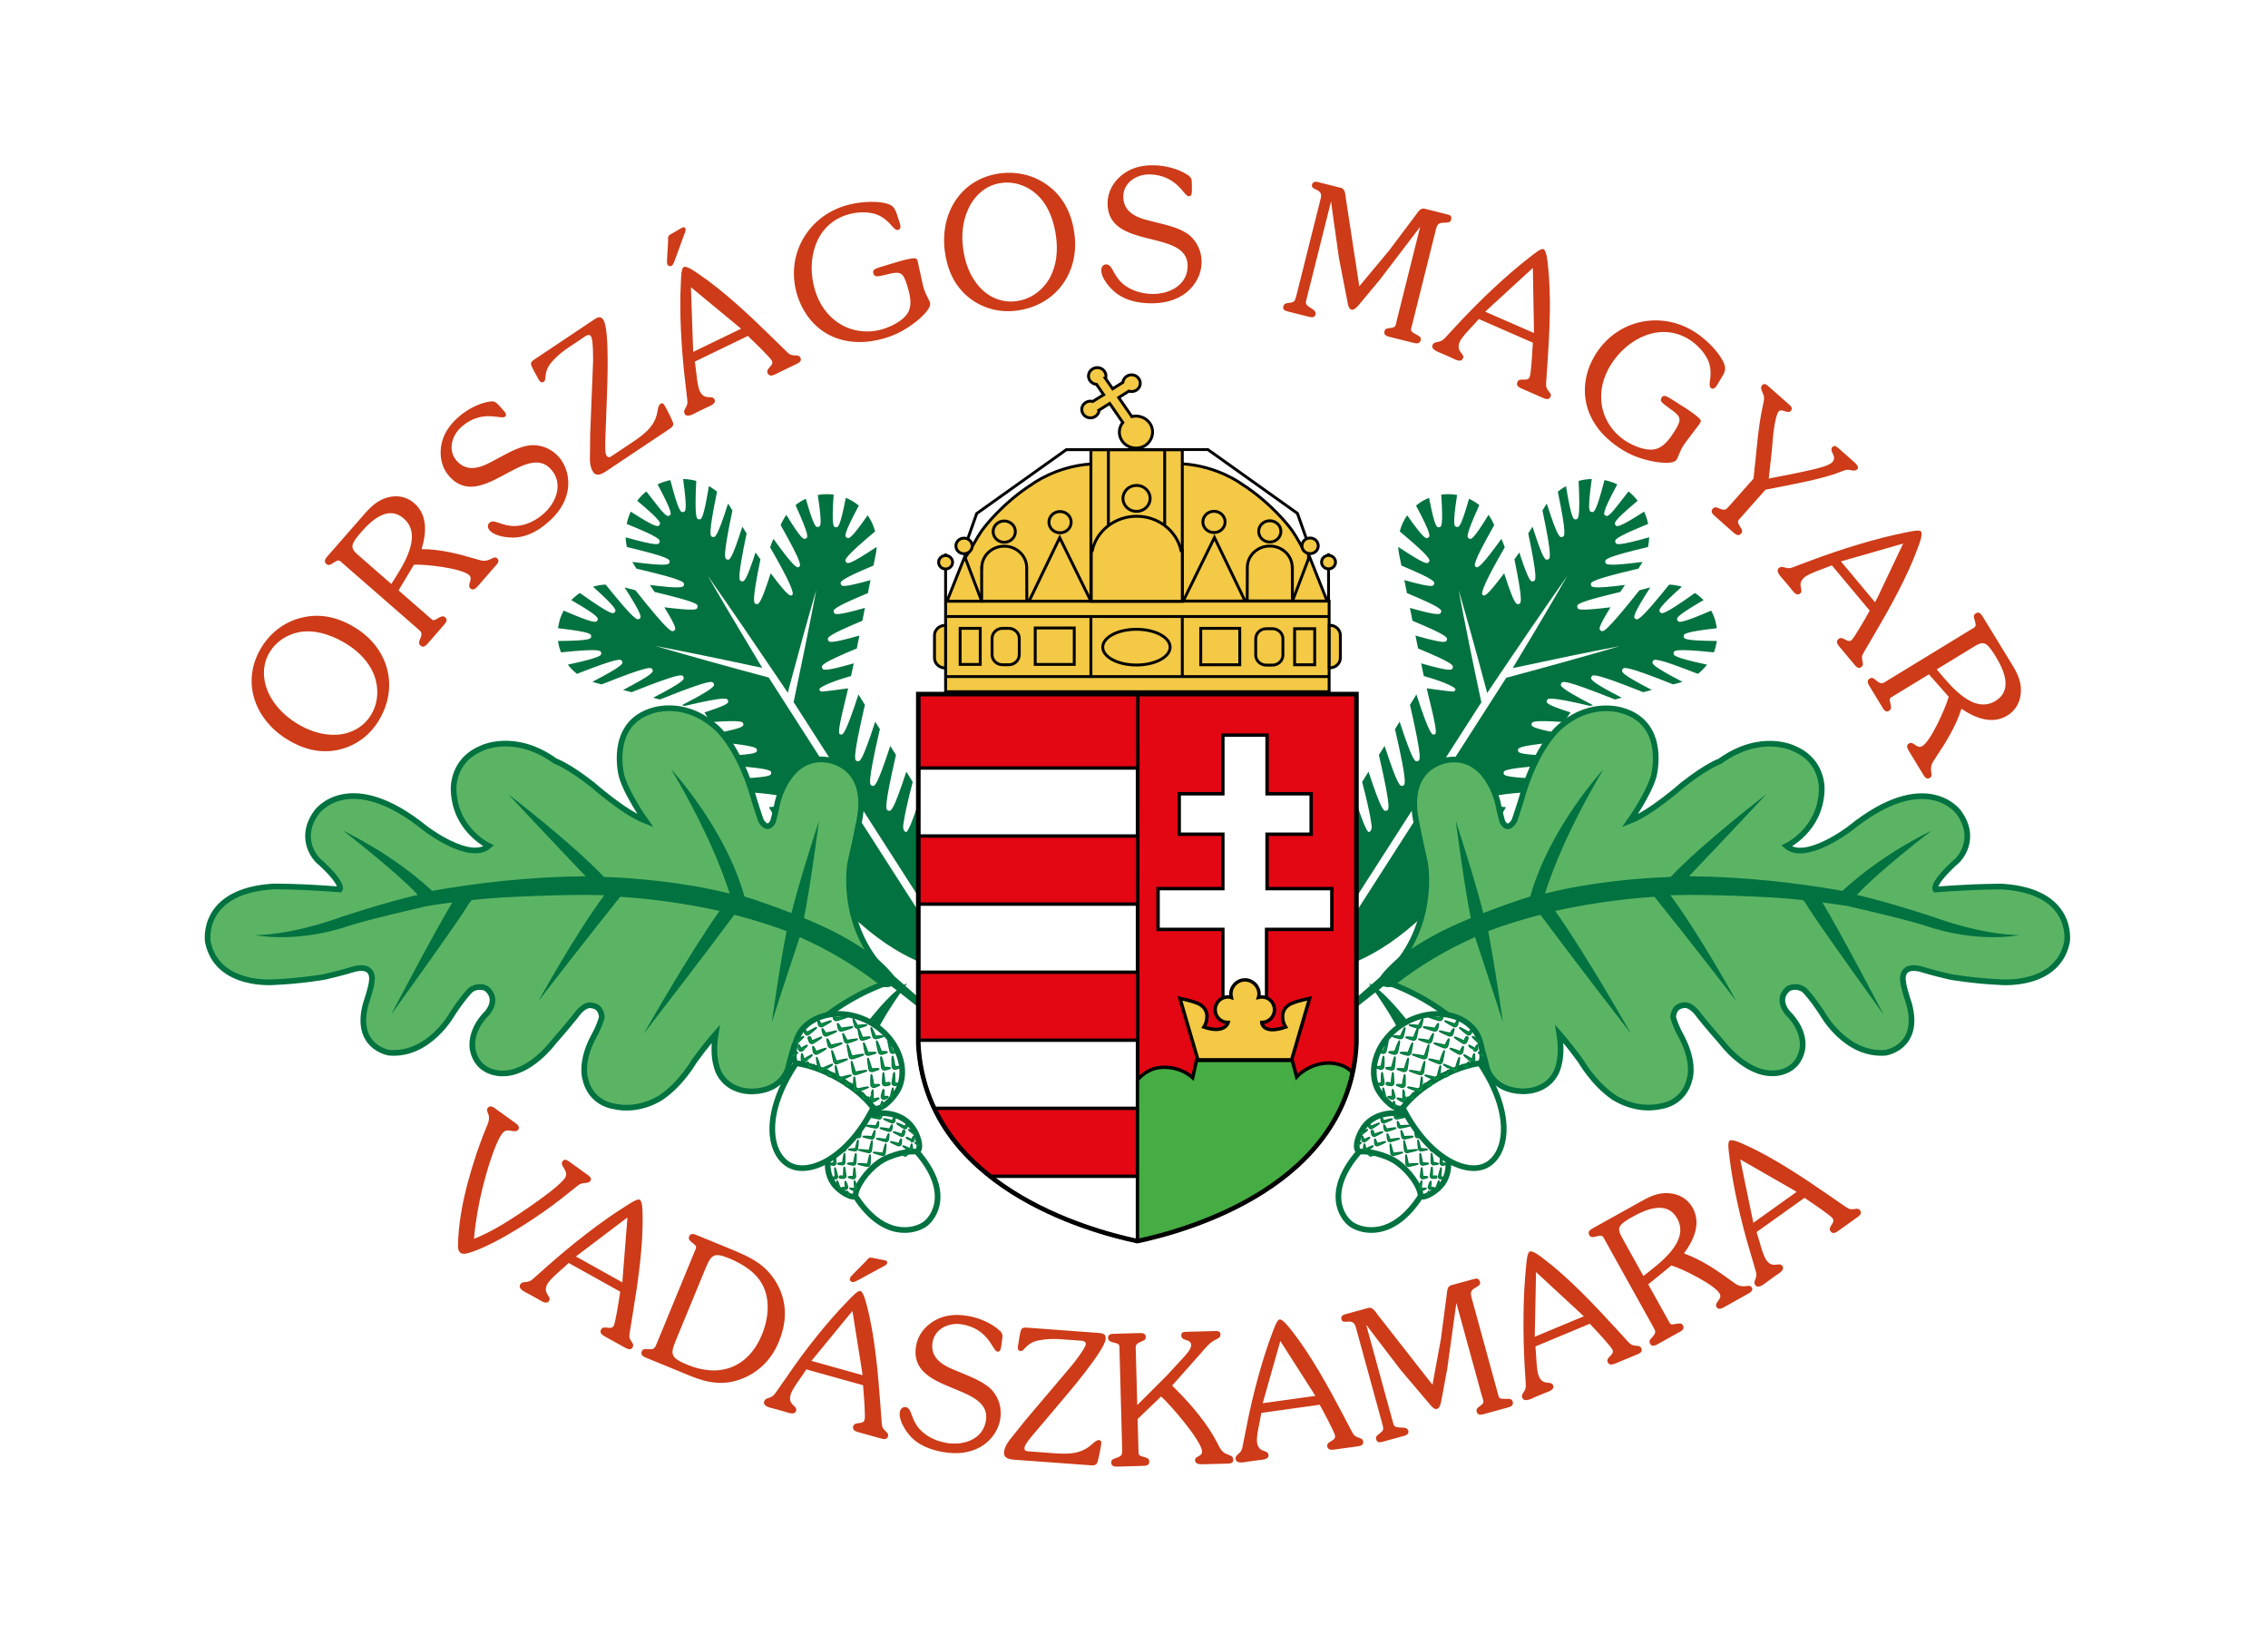 <?xml version="1.0" encoding="utf-8"?>
<!-- Generator: Adobe Illustrator 22.1.0, SVG Export Plug-In . SVG Version: 6.00 Build 0)  -->
<svg version="1.1" id="Layer_1" xmlns="http://www.w3.org/2000/svg" xmlns:xlink="http://www.w3.org/1999/xlink" x="0px" y="0px"
	 viewBox="0 0 1918.3 1374.6" style="enable-background:new 0 0 1918.3 1374.6;" xml:space="preserve">
<style type="text/css">
	.st0{fill:#FFFFFF;}
	.st1{fill:#CD3B18;}
	.st2{fill:#F3C945;stroke:#000000;stroke-width:2.433;}
	.st3{fill:none;stroke:#000000;stroke-width:2.433;}
	.st4{fill:#017240;}
	.st5{fill:#5BB464;stroke:#017240;stroke-width:4.8;}
	.st6{fill:#FFFFFF;stroke:#017240;stroke-width:4.8;}
	.st7{fill:#009640;stroke:#017240;stroke-width:1.008;}
	.st8{fill:#E30613;stroke:#000000;stroke-width:2.88;}
	.st9{fill:#FFFFFF;stroke:#000000;stroke-width:2.88;}
	.st10{fill:#45AD43;stroke:#000000;stroke-width:2.88;}
	.st11{fill:none;stroke:#000000;stroke-width:3.84;}
	.st12{fill:#F3C945;stroke:#000000;stroke-width:2.88;}
</style>
<path class="st0" d="M0,0h1918.3v1374.6H0L0,0z"/>
<path class="st1" d="M319.9,610.1c-7.8,12.5-19.9,21.2-34.5,24.2c-15.5,3.1-30-1.1-43.2-9.4c-27.4-17.3-38.6-49.5-20.7-78
	c8.1-12.9,20.7-22,35.7-25c15.5-3.3,30.6,0.9,43.8,9.3C329,548.7,337.7,581.7,319.9,610.1L319.9,610.1z M258.2,534
	c-12.1,0.7-23.4,6.9-29.8,17.1c-6.9,10.9-6.5,23.8-1.1,35.4c4.9,10.3,13.4,18.8,23.1,24.9c10,6.3,21.7,10.5,33.8,10
	c11.9-0.5,22.8-6,29.3-16.3c6.6-10.5,7.2-23.2,2.7-34.8c-4.3-10.7-13.1-19.5-22.9-25.6C283.2,538.4,270.3,533.3,258.2,534L258.2,534
	z M419.4,478.2l-14.9,17.1c-1.5,1.7-4,4.6-6.5,2.5c-3.6-3.1,2.8-7.9-1.4-11.6c-6.4-5.6-36.6-9.2-46.5-8.6l-13,21.7l28.2,24.6
	c1.7,1.5,3.8-0.4,5.7-1.4c2-0.9,3.6-2.2,5.6-0.4c2.5,2.2,0.5,4.5-1.2,6.5l-13.5,15.5c-1.6,1.8-3.8,4.1-6.2,1.9
	c-2-1.7-1.2-3.5-0.4-5.4c2.3-5.7,1.3-6-3.3-10l-64.2-56c-1.8-1.6-4.2,0.4-6,1.5c-2,1.3-3.7,2.6-5.8,0.8c-2.5-2.2-0.7-4.5,1-6.5
	l31.4-35.9c5.4-6.1,11.1-11.5,19.1-13.7c8.2-2.4,16.6-0.8,22.9,4.8c11.6,10.1,10.2,25.6,6.2,38.8c15.9,0,31.2,4,46.4,8.5
	c5,1.5,7.3,2.1,12.1-0.1c1.8-0.9,3.6-2.2,5.4-0.6C422.9,474.3,420.9,476.6,419.4,478.2L419.4,478.2z M305.7,449.8
	c-2.3,2.7-7.3,8.3-7.6,11.7c-0.4,3.5,2.9,6.2,5.3,8.3l27.6,24.1c8.8-14.1,27.5-40.6,10.5-55.4C328.5,427.1,314.5,439.7,305.7,449.8z
	 M480.2,414.6c-2,11.1-8.4,20-16.8,27.2c-7.5,6.6-16.6,11.8-26.5,12.7c-6.7,0.5-18-0.6-22.8-6c-1.6-1.9-2.2-4.6-0.1-6.4
	c2-1.7,4.3-1.1,6.7-0.3c6.2,2.2,11.4,3.7,18.1,2.8c7.8-1.1,14.9-4.8,20.8-10c10.8-9.4,17.2-25.4,6.6-37.5
	c-21.4-24.5-59.4,36.5-86.4,5.5c-6-6.9-8.1-16.1-6.7-25.3c1.6-10.1,7.1-18,14.9-24.8c7.1-6.2,16.9-11.5,26.2-12.9
	c2-0.3,3.4-0.3,5.1,0.7c1.6,1.1,4.9,4.9,6.2,6.4c1.1,1.3,3.8,3.8,1.7,5.7c-3.2,2.8-19.3-6.8-36.9,8.6c-8.2,7.2-11.8,19.9-4.1,28.6
	c8.2,9.4,18.8,6.6,28.4,1.5l12.6-6.7c6.5-3.5,14.9-7.5,22.4-7.9c9.1-0.4,17.5,3.5,23.3,10.2C479.4,394.3,481.8,404.8,480.2,414.6
	L480.2,414.6z M569.1,357c1.1,3-0.8,4.4-2.9,5.8l-53.6,35.8c-3.1,2-8,4.9-10.8,0.7c-2.9-4.3-3-9.7-2.8-14.7l0.2-17.9l2.4-60.1
	c0.1-4,0.2-19.3-1.8-22.3c-1.6-2.4-4.9,0.1-6.4,1.2l-11.5,7.7c-4.5,3-8.9,6.3-12.6,10.1c-4.8,4.9-7.1,8.1-7.9,14.9
	c-0.2,1.4,0,3.7-1.4,4.6c-2.8,1.9-4.3-1.7-5.3-3.5c-1.2-2.3-5.7-9.7-5.6-11.7c0.1-2.1,2.7-3.5,4.1-4.4l48.6-32.5
	c3.1-2,5.9-4.1,8.5-0.3c5.5,8.3,3.3,56.5,2.9,68.6l-1.1,29.5c0,3-0.9,14.1,0.9,16.8c1.7,2.6,3.6,0.9,5.7-0.5l15.6-10.4
	c9.8-6.6,19.2-13.2,21.6-25.4c0.4-1.9,0.8-6.3,2.7-7.5c1.1-0.8,2.3-0.4,3.1,0.7C563.7,345.3,567.8,353.7,569.1,357z M578.5,198.9
	l-7.7,21.1c-0.6,1.3-1.3,4-2.8,4.8c-1.2,0.6-2.7,0.3-3.4-0.9c-0.7-1.4-0.4-3-0.4-4.4l0.9-15.8c-0.1-0.8-0.2-3.5,0.5-4.3
	c0.7-1,5-3.1,5.9-3.7l5.1-3c1.2-0.7,2.5-0.9,3.2,0.7C580.4,194.7,579,197.6,578.5,198.9L578.5,198.9z M575.9,238.5
	c0.2-4.2,0.3-11.7,2.4-12.7c2.6-1.3,10.5,4.5,12.3,5.7c21.4,14.4,44.3,36,62.8,54.2l12.6,12.3c2.3,2.3,3.9,2.5,7.2,2.6
	c1.7,0,3,0.2,3.8,1.9c1.5,3.2-1.7,4.6-4.1,5.7l-17.1,8.3c-2.2,1.1-5.1,2.1-6.5-0.8c-2.1-4.3,5.7-6.2,3.6-10.6
	c-1.3-2.6-15-15.9-18.1-18.8l-2.2-2.2l-44.9,21.7c1.1,6.1,1.8,19.9,4.1,24.8c4.1,8.6,10.5,3,12.5,7.1c1.9,4-4.3,5.8-6.8,7l-8,3.9
	c-2.5,1.2-8.6,5.2-10.5,1.2c-0.8-1.7-0.2-3,0.6-4.4c1.7-2.9,2.1-4.1,1.7-7.3l-1.9-16.6C576.3,295.4,574.5,263.9,575.9,238.5
	L575.9,238.5z M623.6,275.3l-39.2-32.4l1.9,54.7l40.5-19.6L623.6,275.3z M776.9,224.2l3.7,17c1,4.4,2.9,8.4,5,12.3
	c0.4,0.7,0.9,1.8,1,2.4c1.5,4.8-7.7,12.7-11,15.5c-8.6,6.7-16.3,11.3-26.9,14.5c-14.5,4.4-30.5,5-44.8-1.4
	c-14.9-6.7-25-19.9-29.7-35.3c-9.9-32.8,8.3-65.5,40.8-75.3c9.6-2.9,23.4-4.3,33.3-2.2c8.9,2,9,5.8,11.9,14.4
	c0.6,2.1,3.1,7.2-0.4,8.3c-1.8,0.5-3.2-1-4.4-2.2c-4.2-5-8.9-9.3-15.3-11.3c-7.4-2.1-16-1.6-23.2,0.6c-27.6,8.3-35.2,38.6-27.6,63.8
	c3.6,11.9,10.5,22,21.1,28.6c10.8,6.7,24.2,8.1,36.4,4.4c6.9-2.1,16.1-6.6,20.4-12.7c4.9-7.1,2.5-16.1,0.2-23.8
	c-3.6-11.9-5.7-12.7-17.6-9.6c-2.2,0.5-6.1,1.5-8.3,1.5c-1.6-0.1-2.4-1.2-2.9-2.7c-0.4-1.3,0.1-2.4,1.1-3.2c1.7-1.2,8.1-2.9,10-3.5
	l10-3c3.2-1,10.2-2.8,13.2-2.9c1.9-0.1,2.7,0.5,3.3,2.4L776.9,224.2z M859.9,262.7c-14.6,1.9-29-1.9-40.6-11.2
	c-12.3-10-18.2-23.8-20.2-39.3c-4.1-32.1,13.7-61.3,47-65.6c15.1-1.9,30.1,2,42,11.6c12.4,9.9,18.7,24.2,20.7,39.7
	C913,230.7,893.1,258.4,859.9,262.7z M879.3,166.8c-8.2-8.8-20.2-13.7-32.2-12.1c-12.8,1.6-22.5,10.2-28,21.7
	c-4.9,10.4-6,22.3-4.5,33.7c1.5,11.7,5.6,23.4,13.7,32.4c7.9,8.9,19.1,13.8,31.3,12.2c12.3-1.6,22.5-9.2,28.5-20
	c5.5-10.1,6.7-22.5,5.2-33.9C891.9,188.8,887.6,175.6,879.3,166.8L879.3,166.8z M1003.2,247.6c-8.9,6.9-19.7,9.1-30.7,8.9
	c-10-0.2-20.2-2.4-28.2-8.4c-5.3-4.1-12.9-12.5-12.8-19.7c0-2.5,1.5-4.9,4.2-4.8c2.6,0.1,3.9,2.1,5.1,4.2
	c3.1,5.7,5.9,10.4,11.5,14.2c6.5,4.4,14.3,6.4,22.1,6.6c14.3,0.3,29.8-7.2,30.1-23.3c0.7-32.5-68.5-12.9-67.7-54
	c0.2-9.2,4.8-17.4,12-23.2c8-6.4,17.4-8.6,27.6-8.3c9.4,0.2,20.2,2.9,28.1,8.1c1.7,1.1,2.7,2.1,3.3,3.9c0.4,1.8,0.3,6.9,0.3,8.9
	c0,1.7,0.2,5.4-2.6,5.3c-4.3-0.1-9.8-18-33.1-18.5c-10.9-0.2-22.1,6.8-22.3,18.4c-0.2,12.4,9.5,17.5,20,20.2l13.9,3.5
	c7.2,1.8,16,4.5,21.9,9.2c6.9,5.8,10.6,14.3,10.4,23.2C1016.3,232,1011,241.4,1003.2,247.6L1003.2,247.6z M1222.4,188.3
	c-5.4,0.1-6.7,0.7-8,6.2l-20.9,83.7c-0.6,2.4,2.7,3.7,4.6,4.8c2.1,1.2,4.2,2,3.5,4.8c-0.8,3.3-3.7,2.7-6.2,2.1l-20.1-5
	c-2.4-0.6-5.1-1.6-4.3-4.7c0.6-2.4,2.2-2.5,4.3-2.7c5.9-0.7,4.8-1.6,6.4-7.7l19.5-78l-34,44.6l-16.9,20.3c-1.3,1.6-4.6,5.8-7.1,5.2
	c-2.4-0.6-2.9-3.6-3.3-5.6l-7.4-38.1l-5.6-39.7l-1.1-8.2l-21.3,85c-0.2,2.8,2.3,3.9,4.5,5.4c2,1.3,4.4,2.5,3.7,5.4
	c-0.6,2.2-2.8,2.5-4.8,2l-17.9-4.5c-2.7-0.7-5.4-1.3-4.5-4.6c0.6-2.4,2.4-2.6,4.5-2.8c5.1-0.6,5.2-1.4,6.5-6.3l20.6-82.2
	c2.2-8.8-8.7-6.3-7.4-11.5c0.6-2.4,2.6-2.8,4.8-2.3l19.8,5c3.7,0.9,3.6,6.4,4.1,9.4l11.3,73.8l25.1-30.1l23-30.6
	c1.9-2.5,3.6-5.7,7.1-4.9l19.2,4.8c2.5,0.6,4.1,1.3,3.2,4.8C1226.6,188.3,1224.3,188.3,1222.4,188.3L1222.4,188.3z M1294.3,217.2
	c3.3-2.6,9.1-7.4,11.2-6.5c2.7,1.2,3.4,10.9,3.7,13c3,25.6,1.5,57.1-0.3,83l-1.2,17.6c-0.2,3.2,0.6,4.6,2.7,7.2
	c1.1,1.3,1.8,2.5,1,4.1c-1.4,3.2-4.6,1.7-7,0.6l-17.4-7.6c-2.3-1-4.9-2.5-3.6-5.5c1.9-4.4,8.4,0.3,10.4-4.2c1.2-2.7,2.3-21.8,2.5-26
	l0.2-3.1l-45.7-20c-3.9,4.8-14,14.3-16.1,19.2c-3.8,8.7,4.6,9.9,2.7,14.1c-1.8,4.1-7.3,0.5-9.8-0.6l-8.2-3.6
	c-2.5-1.1-9.5-3.2-7.7-7.2c0.7-1.7,2.1-2.1,3.7-2.4c3.3-0.6,4.5-1.1,6.7-3.4l11.4-12.3C1251.3,254.5,1274.1,232.7,1294.3,217.2
	L1294.3,217.2z M1297.4,277.4l-0.9-50.8l-40.3,37l41.2,18L1297.4,277.4z M1435.9,360.6l-10.5,13.9c-2.7,3.6-4.5,7.7-6.1,11.8
	c-0.3,0.7-0.8,1.8-1.2,2.4c-2.7,4.3-14.7,2.4-19,1.7c-10.7-2.1-19.2-5-28.5-11c-12.8-8.2-23.7-19.9-28.1-35
	c-4.5-15.7-1.2-31.9,7.5-45.5c18.5-28.8,55.2-36.3,83.7-18c8.4,5.4,18.5,15,23.3,23.9c4.3,8.1,1.4,10.6-3.2,18.4
	c-1.2,1.8-3.4,7.1-6.5,5.1c-1.5-1-1.3-3-1.2-4.7c1-6.4,1.3-12.8-1.4-18.9c-3.2-7-9.2-13.2-15.5-17.3c-24.3-15.6-52.2-1.6-66.4,20.5
	c-6.7,10.5-9.9,22.3-8,34.6c2,12.6,9.6,23.7,20.3,30.5c6.1,3.9,15.5,7.9,22.9,7.2c8.6-0.9,13.9-8.6,18.2-15.3
	c6.7-10.5,5.9-12.6-4.2-19.6c-1.9-1.4-5.1-3.7-6.6-5.3c-1-1.3-0.7-2.6,0.1-3.9c0.7-1.2,1.9-1.5,3.2-1.2c2,0.6,7.5,4.2,9.2,5.3
	l8.8,5.6c2.8,1.8,8.7,6,10.8,8.2c1.3,1.4,1.4,2.4,0.3,4L1435.9,360.6z M1566.5,397.8c-3.8-0.7-4.3-0.9-8.4,0.7
	c-9.9,4-20,6.4-30.8,8.8c-11.3,2.5-22.5,4.6-34,6.8l-22.7,25.6c-1.5,1.7,0.3,4.1,1.3,5.9c1.3,2,2.5,3.7,0.7,5.7
	c-2.2,2.5-4.5,0.7-6.4-0.9l-15.7-13.9c-2-1.7-4-3.8-1.8-6.3c1.6-1.8,3.3-1.2,5.2-0.3c5.6,2.3,5.9,1.2,9.9-3.3l19.3-21.8
	c2.6-21.5,3.6-42.9,8.3-63.6c0.9-3.7,1.1-5.6-0.6-9.1c-0.9-2-2-4.4-0.4-6.3c1.7-2,3.8-0.6,5.5,1l17,15c1.8,1.6,3.7,3.5,1.8,5.7
	c-2.6,3-7.7-2.5-10.3,0.5c-2.9,3.3-4.6,18.7-5,23.7c-0.7,11-2.3,22.1-3.4,33c12.3-2.3,24-4.6,35.8-7.3c4.6-1,15.1-3.4,18-6.6
	c4.6-5.2-3.3-9,0.1-12.8c1.8-2.1,4.1,0.2,5.4,1.3l12.9,11.4c1.6,1.4,4.5,4.2,2.8,6.1C1569.6,398.1,1568.2,398.1,1566.5,397.8
	L1566.5,397.8z M1611.9,450.3c4.1-0.8,11.4-2.6,12.9-0.8c1.9,2.2-1.8,11.3-2.5,13.3c-8.7,24.3-24.1,51.8-37.2,74.1l-8.9,15.2
	c-1.7,2.8-1.5,4.4-0.8,7.7c0.4,1.7,0.5,3-0.9,4.2c-2.7,2.3-4.9-0.5-6.5-2.5l-12.2-14.6c-1.6-1.9-3.3-4.4-0.8-6.5
	c3.7-3.1,7.4,4,11.1,0.9c2.2-1.9,11.8-18.5,13.8-22.2l1.5-2.7l-32-38.3c-5.7,2.5-18.9,6.6-23,10c-7.3,6.1-0.3,10.9-3.8,13.8
	c-3.4,2.9-6.7-2.8-8.5-4.9l-5.7-6.8c-1.8-2.1-7.1-7.1-3.7-9.9c1.4-1.2,2.8-0.9,4.4-0.5c3.2,0.9,4.5,1.1,7.5-0.1l15.7-5.9
	C1556.8,464.6,1587,455.2,1611.9,450.3L1611.9,450.3z M1587.9,505.6l21.8-45.9l-52.6,15.1l28.8,34.5L1587.9,505.6z M1626.7,655.1
	l-11.8-19.4c-1.2-2-3.2-5.2-0.4-6.9c4.1-2.5,6.7,5.1,11.5,2.1c7.2-4.4,19.7-32.2,22.2-41.7l-16.7-18.9l-32,19.5
	c-2,1.2-0.8,3.7-0.4,5.8c0.3,2.2,1,4-1.3,5.5c-2.9,1.8-4.5-0.9-5.8-3.1l-10.7-17.6c-1.3-2.1-2.7-4.8,0-6.5c2.2-1.4,3.7-0.1,5.3,1.3
	c4.7,3.9,5.3,3.1,10.5-0.1l72.7-44.4c2.1-1.3,0.9-4.1,0.4-6.2c-0.7-2.3-1.4-4.4,1-5.8c2.9-1.8,4.5,0.7,5.9,2.9l24.9,40.7
	c4.2,6.9,7.7,14,7.3,22.3c-0.2,8.6-4.2,16.1-11.4,20.5c-13.1,8-27.5,2-38.9-5.7c-4.8,15.1-13.2,28.5-22,41.7
	c-2.9,4.3-4.2,6.3-3.6,11.5c0.3,2,1,4-1.1,5.3C1629.4,659.5,1627.8,656.9,1626.7,655.1L1626.7,655.1z M1687.9,555.1
	c-1.8-3-5.8-9.4-8.9-10.7c-3.2-1.4-6.8,0.9-9.6,2.6l-31.3,19.1c10.8,12.7,30.4,38.4,49.7,26.7
	C1702.7,583.7,1694.9,566.5,1687.9,555.1L1687.9,555.1z M494.6,1000.5c-2.4,0.2-4.1,0.7-5.8,2.1l-14,11.1
	c-17.1,13.6-52.2,37-75.2,44.9c-2.5,0.9-7.5,2.8-10,1c-2.2-1.6-2.3-4.5-2.2-6.9c0.3-17.3,3.6-34.8,7.9-51.3
	c4.5-17.1,10.2-34,17-50.3c3.9-9.4-2.4-10.4,0.4-14.3c1.5-2.1,4.2-0.8,5.8,0.4l17.8,12.8c1.9,1.3,3.5,3.3,1.9,5.5
	c-1,1.4-3.2,1.3-4.7,1c-4.6-0.7-6.3-1.2-9.2,2.8c-6.1,8.5-13.2,33.4-15.9,44.3c-3.6,14.4-6.1,28.5-7.5,44.1
	c13.7-5.5,26.3-13.2,38.6-21.4c8.7-5.8,32.5-22,38.1-29.7c4.5-6.2-4.7-10.5-1.8-14.5c1.6-2.2,3.5-1.2,5.4,0.1l16.8,12.1
	c1.6,1.2,2.5,2.9,1.2,4.6C498.1,1000.3,496.2,1000.3,494.6,1000.5L494.6,1000.5z M529.3,1020c3.5-2.2,9.8-6.5,11.8-5.4
	c2.5,1.4,2.4,11.2,2.4,13.3c0.6,25.8-4,57-8.2,82.5l-2.8,17.4c-0.6,3.2,0.2,4.7,2,7.4c1,1.4,1.5,2.6,0.6,4.2c-1.7,3.1-4.7,1.2-7,0
	l-16.6-9.2c-2.1-1.2-4.7-3-3.1-5.8c2.3-4.2,8.3,1.1,10.7-3.2c1.4-2.5,4.4-21.4,5-25.7l0.5-3.1l-43.6-24.3
	c-4.4,4.4-15.3,12.9-17.9,17.6c-4.6,8.3,3.6,10.3,1.4,14.3c-2.2,3.9-7.3-0.2-9.7-1.5l-7.8-4.3c-2.4-1.3-9.2-4-7-7.9
	c0.9-1.6,2.3-1.9,3.9-2c3.3-0.3,4.6-0.6,7-2.8l12.5-11.1C483,1053,507.8,1033.4,529.3,1020z M526.7,1080.2l4-50.6l-43.6,33
	l39.3,21.9L526.7,1080.2z M628.8,1165.5c-16,6.7-30,4.3-45.4-2.1l-36.8-15.1c-2.4-1-5-2.2-3.8-5.4c0.9-2.3,2.9-2.1,4.9-1.9
	c6.1,0.5,6.1-0.8,8.4-6.3l32.5-78.9c0.9-2.1-1.6-3.7-3.3-5c-1.7-1.5-3.4-2.7-2.4-5.1c1.2-3,4-2.2,6.3-1.2l29.2,12
	c15.8,6.5,28.9,12.5,38,27.8c9.6,16.1,9.4,33.1,2.5,50C653.4,1148.3,643,1159.6,628.8,1165.5L628.8,1165.5z M646.1,1089
	c-5.2-12.3-17.8-20.1-29.6-24.9c-12.9-5.3-15.1-2.7-19.9,8.9l-23.5,57c-6,14.6-7.7,17.6,8.3,24.2c27.7,11.4,51.7,2.2,63.2-25.8
	C649.6,1116.2,651.4,1101.3,646.1,1089L646.1,1089z M745.7,1071.8l-19.7,10.7c-1.3,0.6-3.6,2.2-5.3,1.7c-1.3-0.4-2.3-1.6-1.9-2.9
	c0.4-1.5,1.7-2.6,2.6-3.6l11.1-11.2c0.5-0.7,2.2-2.7,3.2-2.9c1.2-0.3,5.8,1,6.9,1.1l5.7,1.1c1.4,0.2,2.4,1,2,2.6
	C749.8,1070,746.8,1071.2,745.7,1071.8L745.7,1071.8z M717.5,1099.8c2.9-3,8-8.6,10.2-8c2.8,0.8,4.9,10.3,5.5,12.4
	c6.6,24.9,9.4,56.3,11.3,82.2l1.3,17.6c0.2,3.2,1.3,4.5,3.7,6.8c1.3,1.2,2.1,2.2,1.6,3.9c-1,3.4-4.3,2.3-6.8,1.6l-18.3-5.1
	c-2.4-0.7-5.2-1.8-4.4-4.9c1.3-4.6,8.4-0.9,9.7-5.6c0.8-2.8-0.7-21.9-1.1-26.1l-0.2-3.1l-48-13.4c-3.2,5.3-11.8,16.1-13.3,21.3
	c-2.6,9.2,5.9,9.1,4.7,13.6c-1.2,4.3-7.1,1.5-9.8,0.8l-8.6-2.4c-2.7-0.7-9.9-1.8-8.7-6.1c0.5-1.8,1.8-2.4,3.4-2.9
	c3.2-1,4.3-1.7,6.2-4.3l9.6-13.7C680.1,1142.7,699.7,1117.9,717.5,1099.8z M729,1158.9l-8-50.2l-34.7,42.2l43.3,12.1L729,1158.9z
	 M829.3,1223.7c-9.8,5.5-20.8,6.2-31.7,4.3c-9.8-1.7-19.6-5.3-26.7-12.4c-4.6-4.8-11-14.3-9.8-21.4c0.4-2.4,2.2-4.6,4.9-4.2
	c2.6,0.4,3.6,2.6,4.5,4.9c2.2,6.1,4.3,11.2,9.3,15.7c5.8,5.3,13.2,8.4,20.9,9.7c14.1,2.4,30.5-2.8,33.2-18.7
	c5.4-32.1-65.9-22.7-59.1-63.3c1.5-9.1,7.3-16.5,15.2-21.2c8.8-5.2,18.4-5.9,28.6-4.2c9.2,1.5,19.6,5.8,26.6,12.1
	c1.5,1.3,2.4,2.4,2.7,4.3c0.1,1.9-0.7,6.9-1,8.9c-0.3,1.7-0.6,5.3-3.3,4.9c-4.2-0.7-7-19.2-30-23.1c-10.7-1.8-22.8,3.5-24.8,15
	c-2.1,12.3,6.8,18.7,16.8,22.9l13.2,5.5c6.8,2.9,15.2,6.8,20.3,12.3c6,6.8,8.4,15.7,6.9,24.5
	C844.4,1210.2,837.9,1218.7,829.3,1223.7L829.3,1223.7z M928.3,1236.4c-1,3-3.3,3-5.9,2.8l-64.3-4.7c-3.7-0.3-9.3-1-8.9-6
	c0.4-5.2,3.6-9.4,6.8-13.3l11.2-14l38.9-45.9c2.5-3,12-15.1,12.3-18.6c0.2-2.9-3.9-2.9-5.8-3l-13.8-1c-5.4-0.4-10.9-0.5-16.2,0.2
	c-6.8,0.9-10.6,2-15.4,6.9c-1,1-2.2,2.9-3.9,2.8c-3.4-0.2-2.3-4-2-6c0.5-2.6,1.4-11.1,2.8-12.7c1.3-1.6,4.2-1.1,5.9-1l58.3,4.3
	c3.7,0.3,7.2,0.4,6.9,5c-0.7,9.9-32.2,46.6-40,55.8l-19.1,22.6c-1.9,2.3-9.4,10.5-9.6,13.8c-0.2,3.1,2.2,2.9,4.8,3.1l18.7,1.4
	c11.8,0.9,23.3,1.4,32.7-6.7c1.5-1.3,4.5-4.4,6.8-4.3c1.4,0.1,2.1,1.1,2,2.5C931.2,1223.9,929.3,1232.9,928.3,1236.4L928.3,1236.4z
	 M1038,1237.8l-19.9,0.5c-2.5,0.1-7.2,0.3-7.3-3.3c-0.1-4,6.1-2.9,5.9-7.5c-0.2-8.7-26.7-39.5-34.6-46.5l-19.9,19.1l0.8,28.8
	c0.1,2.5,3,2.7,5,3.4c2,0.7,4,1.1,4.1,3.7c0.1,3.4-3,3.6-5.4,3.7l-21.2,0.6c-2.6,0.1-5.5,0-5.6-3.4c-0.1-2.5,1.8-3.1,3.9-3.8
	c5.9-1.8,5.4-3.2,5.3-9.2l-2.3-85.3c-0.1-2.3-3-2.8-5-3.2c-2.3-0.7-4.5-1.1-4.6-3.9c-0.1-3.2,2.8-3.5,5.3-3.5l21-0.6
	c2.5-0.1,5.5,0,5.6,3.2c0.1,2.6-1.6,3-3.6,3.9c-5.5,2.5-5,2.7-4.8,9.2l1.2,44.6l25.4-25.4l13.6-14.8c2.2-2.4,6.7-7.1,6.6-10.6
	c-0.2-5.7-8.2-2.7-8.4-8.2c-0.1-2.9,2.7-3,4.8-3l22.5-0.6c2.3-0.1,5.8-0.5,5.9,2.8c0.1,2.3-1.6,3.3-3.4,4.1
	c-6.4,3.2-8.1,6.2-12.9,11.5l-24.6,27.7l3.9,3.9c12.6,12.6,26.4,28.9,34.5,45c2.3,4.5,3.7,7.7,8.7,9.4c2.3,0.9,4.5,1.4,4.6,4.3
	C1043.4,1237.4,1040.3,1237.8,1038,1237.8L1038,1237.8z M1076.1,1127.3c1.5-3.9,3.9-11.1,6.2-11.4c2.9-0.4,8.6,7.5,10,9.1
	c16,20.2,31.2,47.8,43.3,70.8l8.2,15.6c1.5,2.9,3,3.6,6.1,4.7c1.6,0.5,2.8,1.2,3.1,3c0.5,3.5-3,3.8-5.6,4.2l-18.8,2.6
	c-2.4,0.3-5.5,0.5-6-2.7c-0.7-4.7,7.3-4.1,6.6-9c-0.4-2.9-9.4-19.7-11.5-23.5l-1.5-2.7l-49.4,6.9c-0.8,6.2-4.4,19.5-3.6,24.8
	c1.3,9.4,9.1,6,9.7,10.6c0.6,4.4-5.9,4.2-8.6,4.6l-8.8,1.2c-2.7,0.4-9.7,2.3-10.4-2.1c-0.3-1.8,0.7-2.9,1.9-4
	c2.5-2.2,3.3-3.2,3.9-6.4l3.3-16.4C1059.1,1181.6,1067.1,1151,1076.1,1127.3L1076.1,1127.3z M1110.3,1176.9l-27.4-42.8l-14.9,52.6
	l44.5-6.2L1110.3,1176.9z M1248.8,1088.5c-4.7,2.7-5.5,3.9-4,9.4l22.8,83.2c0.6,2.4,4.2,1.9,6.4,1.9c2.4,0,4.7-0.3,5.5,2.5
	c0.9,3.3-1.9,4.2-4.4,4.9l-20,5.5c-2.4,0.7-5.3,1.1-6.1-2c-0.6-2.4,0.7-3.2,2.4-4.5c4.8-3.5,3.4-3.8,1.7-9.9l-21.3-77.6l-7.7,55.6
	l-4.8,26c-0.4,2-1.2,7.3-3.7,8c-2.4,0.7-4.3-1.7-5.7-3.2l-25.1-29.6l-24.3-31.8l-5-6.6l23.2,84.5c1.2,2.5,4,2.3,6.6,2.5
	c2.4,0.1,5.1,0,5.9,2.8c0.6,2.2-1.3,3.5-3.2,4.1l-17.8,4.9c-2.7,0.7-5.3,1.5-6.2-1.8c-0.6-2.4,0.8-3.4,2.5-4.7
	c4.1-3,3.9-3.8,2.6-8.7l-22.4-81.7c-2.4-8.7-10.7-1.2-12.1-6.4c-0.6-2.4,0.9-3.7,3.1-4.3l19.7-5.4c3.7-1,6.3,3.8,8.2,6.2l46,58.8
	l7.1-38.5l5-38c0.4-3.1,0.4-6.8,3.8-7.7l19.1-5.2c2.5-0.7,4.2-0.8,5.2,2.6C1252.5,1086.3,1250.4,1087.5,1248.8,1088.5L1248.8,1088.5
	z M1290.8,1071c0.4-4.2,0.9-11.7,3.1-12.6c2.7-1.1,10.3,5,11.9,6.3c20.6,15.5,42.3,38.4,59.8,57.5l11.9,13c2.2,2.4,3.8,2.7,7.1,3
	c1.7,0.1,3,0.4,3.7,2.1c1.4,3.3-2,4.5-4.4,5.5l-17.6,7.3c-2.3,0.9-5.2,1.8-6.5-1.1c-1.8-4.4,6-5.9,4.1-10.4
	c-1.1-2.7-14.1-16.7-17.1-19.8l-2.1-2.3l-46,19.2c0.7,6.2,0.7,20,2.8,25c3.7,8.8,10.3,3.5,12.1,7.8c1.7,4.1-4.6,5.6-7.2,6.7
	l-8.2,3.4c-2.5,1.1-8.8,4.7-10.6,0.6c-0.7-1.7-0.1-3,0.8-4.3c1.8-2.8,2.3-4,2.1-7.2l-1-16.7
	C1288.1,1127.8,1288.1,1096.2,1290.8,1071L1290.8,1071z M1336.5,1110.3l-37.3-34.5l-1.1,54.7l41.5-17.3L1336.5,1110.3z
	 M1478.6,1094.1l-19.8,11.1c-2,1.1-5.4,3-6.9,0.2c-2.3-4.1,5.3-6.5,2.6-11.4c-4.1-7.4-31.4-21-40.8-23.8l-19.6,16l18.2,32.7
	c1.1,2,3.7,0.9,5.8,0.6c2.2-0.2,4.1-0.9,5.4,1.5c1.6,2.9-1,4.4-3.3,5.7l-18,10c-2.1,1.2-4.9,2.6-6.5-0.3c-1.3-2.3,0-3.7,1.5-5.2
	c4.1-4.6,3.3-5.2,0.3-10.5l-41.4-74.4c-1.2-2.1-4.1-1.1-6.1-0.6c-2.3,0.6-4.4,1.2-5.8-1.2c-1.6-2.9,0.8-4.5,3.1-5.8l41.7-23.2
	c7.1-4,14.3-7.1,22.6-6.4c8.5,0.5,15.9,4.9,20,12.2c7.5,13.4,1,27.6-7.3,38.7c14.9,5.4,28,14.3,40.8,23.7c4.2,3.1,6.2,4.5,11.4,4
	c2-0.2,4.1-0.9,5.3,1.3C1483.1,1091.5,1480.4,1093,1478.6,1094.1L1478.6,1094.1z M1381.1,1028.9c-3.1,1.7-9.7,5.4-11.1,8.5
	c-1.6,3.2,0.7,6.8,2.2,9.7l17.8,32c13.1-10.3,39.6-28.9,28.6-48.6C1410.3,1015.3,1392.8,1022.4,1381.1,1028.9z M1462.7,977.7
	c-0.5-4.2-1.7-11.6,0.2-13c2.4-1.7,11.1,2.6,13.1,3.5c23.5,10.5,49.8,28,71.1,42.8l14.5,10c2.7,1.9,4.3,1.8,7.6,1.4
	c1.7-0.3,3-0.3,4.1,1.2c2,2.9-0.9,4.8-3,6.3l-15.5,11.1c-2,1.4-4.7,3-6.5,0.3c-2.8-3.9,4.6-7,1.7-11c-1.7-2.4-17.5-13.1-21.1-15.5
	l-2.6-1.8l-40.6,29c2.1,5.9,5.1,19.3,8.3,23.7c5.5,7.7,10.8,1.1,13.5,4.9c2.6,3.6-3.3,6.5-5.5,8.1l-7.2,5.2
	c-2.2,1.6-7.6,6.5-10.2,2.9c-1.1-1.5-0.7-2.9-0.1-4.4c1.2-3.1,1.4-4.4,0.5-7.5l-4.7-16.1C1472.7,1033.7,1465.6,1002.9,1462.7,977.7z
	 M1516,1005.8l-44.1-25.3l11.1,53.6l36.6-26.1L1516,1005.8z"/>
<g>
	<path class="st2" d="M799.8,508.4h324.4V585H799.8V508.4z M799.8,521.4h324.4 M799.8,572.2h324.1 M922.7,521.4v50 M1000,521.4v50
		 M1102.1,464.2c-4.1-7.6-8-14.2-11-17.9c0,0-15.7-21-40.9-37c0,0-19.9-15-49.5-17l-78.1,0.1c-29.5,2-49.5,17-49.5,17
		c-25.2,16-40.9,37-40.9,37c-3,3.7-6.9,10.3-11,17.9l-5.6,8.5v35.5h292.8l-1.8-41.1L1102.1,464.2z M799.8,468.1v40.4"/>
	<path class="st3" d="M1106.8,460.8l-9.4-26.6l-75.8-54l-119.7,0.1l-75.8,54l-9.4,26.6"/>
	<path class="st2" d="M1123.7,467.9v40.4 M1122.5,508.3h-29.3l14.3-37.7L1122.5,508.3z"/>
	<ellipse class="st2" cx="1026.8" cy="441.4" rx="9.4" ry="9"/>
	<ellipse class="st2" cx="1074" cy="449.4" rx="9.4" ry="9"/>
	<ellipse class="st2" cx="1108.1" cy="461.6" rx="6.9" ry="6.6"/>
	<path class="st2" d="M1000.8,508.3l26.4-53.7l25.9,53.7H1000.8z M1055,479.9c0-10,8.5-18.1,19-18.1c10.5,0,19,8.1,19,18.1h0.1v28.3
		h-38.2L1055,479.9L1055,479.9z M972.5,357.9c-3.4-4.9-9.6-7-15.2-5.6l0,0l-11.1-16.1l8.6-5.4c2.1,0.6,4.4,0.4,6.3-0.8
		c3.4-2.1,4.4-6.5,2.1-9.8c-2.2-3.3-6.8-4.2-10.2-2c-1.8,1.1-3,3-3.3,5.2l-8.6,5.4L935,320l0.1,0c0.7-2,0.3-4.2-0.9-5.9
		c-2.2-3.3-6.8-4.2-10.2-2c-3.4,2.1-4.4,6.5-2.1,9.8c1.3,1.8,3.2,2.9,5.4,3.1l0.1,0l6.1,8.8l-9.2,5.7c-2-0.5-4.2-0.3-6,0.9
		c-3.4,2.1-4.4,6.5-2.1,9.8c2.2,3.3,6.8,4.2,10.2,2c1.8-1.1,3-3,3.3-5.1l-0.2-0.2l9.1-5.7l11.1,16.1l0,0c-3.6,4.4-4,10.7-0.6,15.6
		c4.3,6.2,13,7.9,19.5,3.9C975,372.5,976.8,364.1,972.5,357.9L972.5,357.9z M799.8,528.9h-0.5c-4.9,0-8.9,3.8-8.9,8.5v19
		c0,4.7,4,8.5,8.9,8.5h0.5V528.9z M1124.3,528.8h0.5c4.9,0,8.9,3.8,8.9,8.5v19c0,4.7-4,8.5-8.9,8.5h-0.5V528.8z M1015.6,531.4h33
		v30.8h-33V531.4z M1076.2,562.5c4.9,0,8.9-3.8,8.9-8.5v-13.8c0-4.7-4-8.5-8.9-8.5h-5.2c-4.9,0-8.9,3.8-8.9,8.5V554
		c0,4.7,4,8.5,8.9,8.5H1076.2z M1095,531.7h17v30.5h-17V531.7z M875.6,531.1h33v30.8h-33V531.1z M848,562.2c-4.9,0-8.9-3.8-8.9-8.5
		v-13.8c0-4.7,4-8.5,8.9-8.5h5.2c4.9,0,8.9,3.8,8.9,8.5v13.8c0,4.7-4,8.5-8.9,8.5H848z M812.1,531.4h17v30.5h-17V531.4z"/>
	<ellipse class="st2" cx="799.8" cy="475.5" rx="5.9" ry="5.7"/>
	<ellipse class="st2" cx="1123.7" cy="475.4" rx="5.9" ry="5.7"/>
	<ellipse class="st2" cx="961.2" cy="547.3" rx="28.5" ry="15.1"/>
	<path class="st2" d="M801,508.4h29.3L816,470.7L801,508.4z"/>
	<ellipse class="st2" cx="896.6" cy="441.6" rx="9.4" ry="9"/>
	<ellipse class="st2" cx="849.4" cy="449.6" rx="9.4" ry="9"/>
	<ellipse class="st2" cx="815.4" cy="461.7" rx="6.9" ry="6.6"/>
	<path class="st2" d="M922.7,508.4l-26.4-53.7l-25.9,53.7H922.7z M868.4,480.1c0-10-8.5-18.2-19-18.2c-10.5,0-19,8.1-19,18.2h-0.1
		v28.3h38.2L868.4,480.1L868.4,480.1z M922.7,380.4h77.3v128h-77.3L922.7,380.4z M937.5,380.4v64"/>
	<ellipse class="st2" cx="961.3" cy="421.5" rx="11.5" ry="11"/>
	<path class="st2" d="M985.1,380.4v64 M999,465.7c-3.7-16.6-19.1-29.1-37.6-29.1c-18.5,0-34,12.5-37.6,29.1H923v42.8h77v-42.8H999z"
		/>
</g>
<path class="st4" d="M776.1,681.1c-3,9.2-6.8,19.7-9.3,22.5c0,0-2.9,0.5-2.9-4.8c0,0,0.7-9.5,8.1-37.5l-5.4-8.7
	c-11.2,34-13,33.5-15.1,33c-2.3-0.6-4.2-1.1,6.2-46.6c0-0.1,0.1-0.3,0.2-0.4l-4.9-7.8c-11.4,34.8-13.2,34.3-15.3,33.7
	c-2.2-0.6-4.2-1.1,6.2-46.6c0.1-0.4,0.3-0.8,0.4-1.1l-4-6.5c-11.3,34.5-13.1,34-15.2,33.4c-2.3-0.6-4.2-1.1,6.2-46.6
	c0.1-0.3,0.2-0.6,0.3-0.9l-5.5-8.9c-11.4,34.9-13.3,34.4-15.3,33.8c-2.2-0.6-1.8-4.8,6.6-39c-5.7,0.8-17.9,2.5-22.7,2.8
	c0,0-3.1-1.4-0.7-3.2c0,0,5.1-4.1,25.8-10l0.3-1.1l2-9.6c-25.5,7.3-26.1,5.7-26.7,3.8c-0.7-2-1.3-3.7,29.3-16.4l2.2-10.9
	c-25.2,7.2-25.8,5.6-26.5,3.8c-0.7-2-1.3-3.7,29-16.3l2.2-10.9c-25,7.1-25.6,5.5-26.3,3.7c-0.7-2-1.3-3.7,28.8-16.2l2.2-11
	c-23.9,6.7-24.5,5.2-25.1,3.4c-0.7-1.9-1.3-3.6,27.6-15.7l2-9.9c0.4-2,0.6-3.9,0.7-5.9c-23.7,15.7-24.7,14.4-25.9,12.8
	c-1.3-1.7-2.4-3.2,24.6-25.9c-1.3-4.9-3.4-9.5-6.3-13.6c-14.6,20.8-16,19.9-17.7,18.9c-1.7-1-3.2-2,10.2-27.1c-3.3-2.8-7-5-11-6.6
	c-4.9,25.3-6.6,25.1-8.5,24.9c-1.9-0.2-3.6-0.5-1.8-27.6c-4.4-0.6-8.9-0.5-13.4,0.3c4,26.2,2.3,26.6,0.4,27
	c-1.9,0.4-3.5,0.7-10.5-23.8c-3.1,1.4-6.1,3.3-8.7,5.4c12,26.5,10.5,27.3,8.7,28.2c-1.7,0.9-3.2,1.7-16.5-20
	c-1.9,2.7-3.5,5.6-4.8,8.7c18.8,33.3,17.2,34.3,15.3,35.5c-1.7,1-5.3-1.6-21.4-23.9c0,0-2.5,5.9-2.8,7.2
	c17.3,29.9,20.5,39.1,18.7,40.3c-1.6,1-3,1.9-18.2-18.4c-8.7,26.9-10.4,26.5-12.3,26c-2.1-0.5-3.9-1,3.6-37.8
	c-1.3-1.8-2.5-3.5-3.8-5.3c-0.1-0.2-0.2-0.4-0.3-0.6c-8.2,25.3-9.9,24.9-11.8,24.5c-2.2-0.6-4-1.1,4.2-40.5l-3.6-5.7
	c-9.2,28.8-10.9,28.3-12.8,27.8c-2.2-0.6-4-1.1,4.4-41.5l-2.6-4.2c-0.3-0.5-0.7-1.1-1.1-1.6c-9.3,29.1-11,28.7-13,28.2
	c-2.1-0.5-4-1,3.7-38.3c-2.2-1.8-4.5-3.3-6.9-4.7c-4.7,28.5-6.4,28.3-8.4,28.1c-2-0.2-3.8-0.4-2.3-32.5c-3.6-1-7.3-1.5-11.1-1.6
	c3.7,27.2,2.1,27.5,0.1,27.9c-1.9,0.4-3.7,0.7-10.9-27c-3.7,0.8-7.3,2-10.8,3.6c13.1,24.5,11.7,25.4,10,26.4
	c-1.3,0.8-2.5,1.5-11-9.5c-2.2-2.7-5-6.3-8.5-10.9c-2.9,2.3-5.5,4.9-7.7,7.9c20.9,17.5,19.9,18.9,18.8,20.5
	c-1.1,1.5-2.2,2.9-24.3-11.3c-1.5,3.3-2.7,6.8-3.4,10.4c29,11.8,28.4,13.5,27.7,15.5c-0.6,1.9-1.2,3.5-28.6-4.2
	c0.1,2.7,0.4,5.5,1,8.2c36.9,8.8,36.5,10.6,36.1,12.8c-0.4,2-0.7,3.8-31.5-0.2c0.4,0.8,0.9,1.6,1.4,2.3l2.1,3.4
	c41,9.6,40.6,11.5,40.2,13.7c-0.4,1.9-0.7,3.7-28.8,0.1c1.4,2.1,2.7,4.1,3.9,5.9c37.1,8.9,36.8,10.4,36.4,12.8
	c-0.4,2.2-0.7,3.5-28.1,0.2c11,17.7,9.8,18.7,8.3,19.7c-1.9,1.4-3.5,2.6-32.5-33.8c-0.1-0.1-0.1-0.2-0.2-0.3l-9.2-2.4
	c15.6,24.3,14.2,25.4,12.6,26.5c-1.8,1.3-3.4,2.4-28.6-28.9c-3.7,0.1-7.3,0.8-10.7,1.8c20.7,18.6,19.6,19.9,18.4,21.5
	c-1.3,1.6-2.5,3-29.5-16.2c-2.6,1.7-5.1,3.8-7.3,6c23.8,13.8,23,15.3,22.1,17.1c-0.9,1.8-1.7,3.4-28.5-8.2c-1.6,2.9-2.9,6-3.7,9.3
	c-0.5,1.8-0.8,3.7-1.1,5.6c28.2,3.2,28.1,5,28,6.9c-0.1,2-0.2,3.7-28,3.9c0.4,3.3,1.3,6.5,2.5,9.6c33.4-3.4,33.7-1.6,34,0.5
	c0.3,2,0.5,3.7-28.2,9.9c2.2,2.9,4.8,5.5,7.7,7.8c36.5-14.3,37.3-12.6,38.2-10.6c0.8,1.8,1.5,3.5-25.1,17.3c0.6,0.2,1.2,0.4,1.8,0.6
	l6,1.6c41.2-16.4,42.1-14.6,43-12.5c0.8,1.8,1.5,3.5-24.9,17.2l7.2,1.9c42.2-16.8,43-15,43.9-12.9c0.8,1.9,1.5,3.5-25.7,17.6
	l5.9,1.5c0.1-0.1,0.2-0.1,0.3-0.2c43.3-17.3,44.1-15.4,45.1-13.3c0.8,1.9,1.5,3.6-27,18.3l2.5,0.6c35.4-8.3,36-6.5,36.6-4.4
	c0.5,1.7,0.9,3.2-20,9.9l5.3,8.2c27.1-1.9,27.3-0.2,27.6,1.6c0.3,1.7,0.5,3.3-21.7,7.6l5.3,8.2c28,2.9,28,4.6,27.9,6.5
	c-0.1,1.7-0.2,3.3-22.4,4.3l5.9,9c28.8,2.3,28.7,4,28.6,5.9c-0.1,1.7-0.2,3.2-21.8,4.4l5.5,12c24.6,1.9,26.9,3.7,26.8,5.5
	c-0.1,1.6,2,6.2-12.5,6.9c47.7,81.7,93.1,115.9,125.4,130.1L776.1,681.1L776.1,681.1z"/>
<path class="st0" d="M797.6,792.9c-0.2,0.8-0.7,1.5-1.4,2c-0.7,0.5-1.6,0.6-2.4,0.4c-0.8-0.2-1.5-0.7-2-1.4L651.1,574.4l-0.4-0.7
	l-0.4-0.7l-0.8-0.2l-0.8-0.2c-30.3-8.1-66.8-18.2-94.3-26.3c24.5,4.7,55.3,11,80.7,16.5l4.8,1l4.8,1l-2.5-4.2l-2.5-4.2
	c-13.1-21.7-28.8-48.1-41.1-69.5c18,25.6,41.9,60.6,62.5,91.2l2.6,3.9l2.6,3.9l1.2-4.5l1.2-4.5c6.6-24.8,14.9-54.8,21.8-78.3
	c-5.2,27.5-12.6,63.7-18.9,93.6l-0.2,0.8l-0.2,0.8l0.5,0.7l0.5,0.7l125.2,195.2C797.7,791.2,797.8,792.1,797.6,792.9L797.6,792.9z"
	/>
<path class="st4" d="M1148,681.1c3,9.2,6.8,19.7,9.3,22.5c0,0,2.9,0.5,2.9-4.8c0,0-0.7-9.5-8.1-37.5l5.4-8.7
	c11.2,34,13,33.5,15.1,33c2.3-0.6,4.2-1.1-6.2-46.6c0-0.1-0.1-0.3-0.2-0.4l4.9-7.8c11.4,34.8,13.2,34.3,15.3,33.7
	c2.2-0.6,4.2-1.1-6.2-46.6c-0.1-0.4-0.3-0.8-0.4-1.1l4-6.5c11.3,34.5,13.1,34,15.2,33.4c2.2-0.6,4.2-1.1-6.2-46.6
	c-0.1-0.3-0.2-0.6-0.3-0.9l5.5-8.9c11.4,34.9,13.3,34.4,15.3,33.8c2.2-0.6,1.8-4.8-6.6-39c5.7,0.8,17.9,2.5,22.7,2.8
	c0,0,3.1-1.4,0.7-3.2c0,0-5.1-4.1-25.8-10l-0.3-1.1l-2-9.6c25.5,7.3,26,5.7,26.7,3.8c0.7-2,1.3-3.7-29.3-16.4l-2.2-10.9
	c25.2,7.2,25.8,5.6,26.5,3.8c0.7-2,1.3-3.7-29-16.3l-2.2-10.9c25,7.1,25.6,5.5,26.3,3.7c0.7-2,1.3-3.7-28.8-16.2l-2.2-11
	c23.9,6.7,24.5,5.2,25.1,3.4c0.7-1.9,1.3-3.6-27.6-15.7l-2-9.9c-0.4-1.9-0.6-3.9-0.7-5.9c23.7,15.7,24.7,14.4,25.9,12.8
	c1.3-1.7,2.4-3.2-24.6-25.9c1.3-4.9,3.4-9.5,6.3-13.6c14.6,20.8,16,19.9,17.7,18.9c1.7-1,3.2-2-10.2-27.1c3.3-2.8,7-5,11-6.6
	c4.9,25.3,6.6,25.1,8.5,24.9c1.9-0.2,3.6-0.5,1.8-27.6c4.4-0.6,8.9-0.5,13.4,0.3c-4,26.2-2.3,26.6-0.4,27c1.9,0.4,3.5,0.7,10.5-23.8
	c3.1,1.4,6.1,3.3,8.7,5.4c-12,26.5-10.5,27.3-8.7,28.2c1.7,0.9,3.2,1.7,16.5-20c1.9,2.7,3.5,5.6,4.8,8.7
	c-18.8,33.3-17.2,34.3-15.3,35.5c1.6,1,5.3-1.6,21.4-23.9c0,0,2.5,5.9,2.8,7.2c-17.3,29.9-20.5,39.1-18.7,40.3
	c1.6,1,3,1.9,18.2-18.4c8.7,26.9,10.3,26.5,12.3,26c2.1-0.5,3.9-1-3.6-37.8c1.2-1.7,2.5-3.4,3.8-5.3c0.1-0.2,0.2-0.4,0.3-0.6
	c8.2,25.3,9.9,24.9,11.8,24.5c2.2-0.6,4-1.1-4.2-40.5l3.6-5.7c9.2,28.8,10.9,28.3,12.8,27.8c2.2-0.6,4.1-1.1-4.4-41.5l2.6-4.2
	c0.3-0.5,0.7-1.1,1.1-1.6c9.3,29.1,11,28.7,13,28.2c2.1-0.5,4-1-3.7-38.3c2.2-1.8,4.5-3.3,6.9-4.7c4.7,28.5,6.4,28.3,8.4,28.1
	c2-0.2,3.8-0.4,2.3-32.5c3.6-1,7.3-1.5,11.1-1.6c-3.7,27.2-2.1,27.5-0.1,27.9c1.9,0.4,3.7,0.7,10.9-27c3.7,0.8,7.3,2,10.8,3.6
	c-13.1,24.5-11.7,25.4-10,26.4c1.3,0.8,2.5,1.5,11-9.5c2.2-2.7,5-6.3,8.5-10.9c2.9,2.3,5.5,4.9,7.7,7.9
	c-20.9,17.5-19.9,18.9-18.8,20.5c1.1,1.5,2.2,2.9,24.3-11.3c1.5,3.3,2.7,6.8,3.4,10.4c-29,11.8-28.4,13.5-27.7,15.5
	c0.6,1.9,1.2,3.5,28.6-4.2c-0.1,2.8-0.5,5.5-1,8.2c-36.9,8.8-36.5,10.6-36.1,12.8c0.4,2,0.7,3.8,31.5-0.2c-0.4,0.8-0.9,1.6-1.4,2.3
	l-2.1,3.4c-41,9.6-40.6,11.5-40.2,13.7c0.4,1.9,0.7,3.7,28.8,0.1c-1.3,2-2.6,4-3.9,5.9c-37.1,8.9-36.8,10.4-36.4,12.8
	c0.4,2.2,0.7,3.5,28.1,0.2c-11,17.7-9.8,18.7-8.3,19.7c1.9,1.4,3.5,2.6,32.5-33.8c0.1-0.1,0.1-0.2,0.2-0.3l9.2-2.4
	c-15.6,24.3-14.2,25.4-12.6,26.5c1.8,1.3,3.4,2.4,28.6-28.9c3.7,0.1,7.3,0.8,10.7,1.8c-20.7,18.6-19.6,19.9-18.4,21.5
	c1.3,1.6,2.5,3,29.5-16.2c2.6,1.7,5.1,3.8,7.3,6c-23.8,13.8-23,15.3-22.1,17.1c0.9,1.8,1.7,3.4,28.5-8.2c1.6,2.9,2.9,6,3.7,9.3
	c0.5,1.9,0.8,3.8,1.1,5.6c-28.2,3.2-28.1,5-28,6.9c0.1,2,0.2,3.7,28,3.9c-0.5,3.3-1.3,6.5-2.5,9.6c-33.4-3.4-33.7-1.6-34,0.5
	c-0.3,2-0.5,3.7,28.2,9.9c-2.2,2.9-4.8,5.6-7.7,7.8c-36.5-14.3-37.3-12.6-38.2-10.6c-0.8,1.8-1.5,3.5,25.1,17.3
	c-0.6,0.2-1.2,0.4-1.8,0.6l-6,1.6c-41.2-16.4-42.1-14.6-43-12.5c-0.8,1.8-1.5,3.5,24.9,17.2l-7.2,1.9c-42.2-16.8-43-15-43.9-12.9
	c-0.8,1.9-1.5,3.5,25.7,17.6l-5.9,1.5c-0.1-0.1-0.2-0.1-0.3-0.2c-43.3-17.3-44.1-15.4-45.1-13.3c-0.8,1.9-1.5,3.6,27,18.3l-2.5,0.6
	c-35.4-8.3-36-6.5-36.6-4.4c-0.5,1.7-0.9,3.2,20,9.9l-5.3,8.2c-27.1-1.9-27.3-0.2-27.6,1.6c-0.3,1.7-0.5,3.3,21.7,7.6l-5.3,8.2
	c-28,2.9-28,4.6-27.9,6.5c0.1,1.7,0.2,3.3,22.4,4.3l-5.9,9c-28.8,2.3-28.7,4-28.6,5.9c0.1,1.7,0.2,3.2,21.8,4.4l-5.5,12
	c-24.6,1.9-26.9,3.7-26.8,5.5c0.1,1.6-2,6.2,12.5,6.9c-47.7,81.7-93.1,115.9-125.4,130.1L1148,681.1L1148,681.1z"/>
<path class="st0" d="M1126.8,790.5L1252,595.4l0.5-0.7l0.5-0.7l-0.2-0.8l-0.2-0.8c-6.4-29.9-13.8-66.1-18.9-93.6
	c6.9,23.6,15.2,53.5,21.8,78.3l1.2,4.5l1.2,4.5l2.6-3.9l2.6-3.9c20.6-30.6,44.5-65.7,62.5-91.2c-12.3,21.4-27.9,47.8-41.1,69.5
	l-2.5,4.2l-2.5,4.2l4.8-1l4.8-1c25.5-5.5,56.3-11.9,80.7-16.5c-27.5,8.1-64,18.2-94.3,26.3l-0.8,0.2l-0.8,0.2l-0.4,0.7l-0.4,0.7
	l-140.8,219.6c-0.5,0.7-1.2,1.2-2,1.4c-0.8,0.2-1.7,0-2.4-0.4C1126.3,793.9,1125.9,792,1126.8,790.5L1126.8,790.5z"/>
<path class="st5" d="M175.8,796.6c7.9,38.6,56.5,34,56.5,34c22.6-1,41.9-4.4,41.9-4.4c15.5-3.5,25.8-6.8,25.8-6.8
	c17.2-4,14.5,10.1,14.5,10.1c-0.2,5.2-5.1,19.4-5.1,19.4c-10.1,36.9,19.8,41.4,19.8,41.4c34.1,2.8,53.8-33.5,53.8-33.5
	c9.3-14.1,14.7-19.2,14.7-19.2c5.1-4.4,12.2-3,14.3-1.1c10.3,9.2,0,20.2,0,20.2C395.9,873,399.9,888,399.9,888
	c4.2,20.3,24.2,19.8,24.2,19.8c24,0.9,44-26.4,44-26.4c10.7-12.1,18.6-22,18.6-22c8.3-11.8,14.2-9,14.2-9c8.1,1,8.1,9.9,8.1,9.9
	c-2,8-7.2,16.9-7.2,16.9c-11,21.1-7,34.3-7,34.3c4.4,21.4,23.4,23.9,23.4,23.9c22.8,5.7,41.5-7.6,41.5-7.6
	c16.9-11.7,27.5-30.4,27.5-30.4c9.6-13.3,18.1-22.9,18.1-22.9c-3.7,22.4,3.2,33.6,3.2,33.6c9.1,16.5,28.5,14.9,28.5,14.9
	c24.9-0.8,29.5-19.5,29.5-19.5c1.9-8.6,5.4-19.5,5.4-19.5c36.2-41,81-53.7,81-53.7c12.8,9.4,48.6,38.3,48.6,38.3
	C765,836.1,749,822.3,749,822.3c-39.7-40.6-29.8-92.7-29.8-92.7c2.7-11.7,5.2-23.3,7.5-35.1c9.9-48.9-27.8-52-27.8-52
	c-32-3.9-41.1,35.5-41.1,35.5c-2.2,10.6-4,16.8-4,16.8c-5,9.4-10.3-1.1-10.3-1.1c-1.9-5.4-5.4-16.6-5.4-16.6
	c-13.1-47.8-33.8-63.2-33.8-63.2c-27.9-23.8-55-12.1-55-12.1c-34.8,12.5-23.5,54.6-23.5,54.6c4.5,15.7,20.2,37.8,20.2,37.8
	c-18.5-7.2-44.8-30.6-44.8-30.6c-20.9-16.4-31.4-19.9-31.4-19.9c-35-25.1-62.6-10.8-62.6-10.8c-25.7,10.7-23.5,35.6-23.5,35.6
	c1.2,33.5,29.7,46.9,29.7,46.9c-16.2,14-53.6-14.8-53.6-14.8c-64.7-52.2-92-13.7-92-13.7c-16.9,23.2,0.9,40.5,0.9,40.5
	c22.6,20.1,18.8,24.8,18.8,24.8c-35.5-2.8-56.5-2.5-56.5-2.5C168.8,753.7,175.8,796.6,175.8,796.6L175.8,796.6z"/>
<path class="st4" d="M357.7,767.1c2.8-1.1,21.7-3.5,24.9-3.9c-14.9,24.4-51.8,94.9-51.8,94.9s50.6-70.1,63.3-89.9
	c1.2-1.9,3-5.3,4.9-7c18.7-2.1,34.2-2.7,54.3-3.5c18.3-0.7,40.6-1.2,57.8-0.6c-25.1,33.8-55.7,89.5-55.7,89.5s43.7-56.6,69.2-88.2
	c28.6,1.8,58.7,6.3,84,12c-26.3,37-64.1,103.8-64.1,103.8s50.6-65.5,76.6-100.6c14.5,3.8,30.9,8.7,44.2,13.9
	c-6.2,31.2-12.5,77.1-12.5,77.1s11.2-35,23.6-72.1c24.2,10.7,47.1,24.3,67.9,40.6c4.4,3.1,10.4,2,13.4-2.3
	c3-4.3-17.4-21.6-17.4-21.6c-23.2-16-36.6-22.8-60.3-32.8c5.8-28.7,12.7-82.3,12.7-82.3s-16.2,49.5-23.3,78.1
	c-11.9-4.6-28.1-10.6-39.7-14c-16.5-58.7-62.2-107.8-62.2-107.8s32.8,52.6,49.7,105.3c-38.3-9.6-78.7-13.1-106.4-14.1
	c-26.8-28.5-80.9-69.9-80.9-69.9s38.4,41.1,65.5,69.4c-0.6,0-1.2,0-1.7,0c-45.8,0.4-89.6,5.5-128.2,12.3
	c-34.3-31.9-75.2-50.8-75.2-50.8s43.1,32.9,63.1,54.2c-27.4,6.2-64.8,18.7-64.8,18.7c-45.6,16.3-73.3,15.3-73.3,15.3
	c38.8,6.5,76.3-6.7,76.3-6.7C308.1,778.3,357.7,767.1,357.7,767.1L357.7,767.1z"/>
<path class="st5" d="M1748.3,796.6c-7.9,38.6-56.5,34-56.5,34c-22.6-1-41.9-4.4-41.9-4.4c-15.5-3.5-25.8-6.8-25.8-6.8
	c-17.2-4-14.5,10.1-14.5,10.1c0.2,5.2,5.1,19.4,5.1,19.4c10.1,36.9-19.8,41.4-19.8,41.4c-34.1,2.8-53.8-33.5-53.8-33.5
	c-9.3-14.1-14.7-19.2-14.7-19.2c-5.1-4.4-12.2-3-14.3-1.1c-10.3,9.2,0,20.2,0,20.2c16.3,16.3,12.2,31.2,12.2,31.2
	c-4.2,20.3-24.2,19.8-24.2,19.8c-24,0.9-44-26.4-44-26.4c-10.7-12.1-18.6-22-18.6-22c-8.3-11.8-14.2-9-14.2-9
	c-8.1,1-8.1,9.9-8.1,9.9c2,8,7.2,16.9,7.2,16.9c11,21.1,7,34.3,7,34.3c-4.4,21.4-23.4,23.9-23.4,23.9c-22.8,5.7-41.5-7.6-41.5-7.6
	c-16.9-11.7-27.5-30.4-27.5-30.4c-9.6-13.3-18.1-22.9-18.1-22.9c3.7,22.4-3.2,33.6-3.2,33.6c-9.1,16.5-28.5,14.9-28.5,14.9
	c-24.9-0.8-29.5-19.5-29.5-19.5c-1.9-8.6-5.4-19.5-5.4-19.5c-36.2-41-81-53.7-81-53.7c-12.8,9.4-48.6,38.3-48.6,38.3
	c36.8-32.4,52.8-46.1,52.8-46.1c39.7-40.6,29.8-92.7,29.8-92.7c-4-17.5-7.5-35.1-7.5-35.1c-9.9-48.9,27.8-52,27.8-52
	c32-3.9,41.1,35.5,41.1,35.5c2.2,10.6,4,16.8,4,16.8c5,9.4,10.3-1.1,10.3-1.1c1.9-5.4,5.4-16.6,5.4-16.6
	c13.1-47.8,33.8-63.2,33.8-63.2c27.9-23.8,55-12.1,55-12.1c34.8,12.5,23.5,54.6,23.5,54.6c-4.5,15.7-20.2,37.8-20.2,37.8
	c18.5-7.2,44.8-30.6,44.8-30.6c20.9-16.4,31.4-19.9,31.4-19.9c35-25.1,62.6-10.8,62.6-10.8c25.7,10.7,23.5,35.6,23.5,35.6
	c-1.2,33.5-29.7,46.9-29.7,46.9c16.2,14,53.6-14.8,53.6-14.8c64.7-52.2,92-13.7,92-13.7c16.9,23.2-0.9,40.5-0.9,40.5
	c-22.6,20.1-18.8,24.8-18.8,24.8c35.6-2.8,56.5-2.5,56.5-2.5C1755.2,753.7,1748.3,796.6,1748.3,796.6L1748.3,796.6z"/>
<path class="st4" d="M1566.3,767.1c-2.8-1.1-21.7-3.5-24.9-3.9c14.9,24.4,51.8,94.9,51.8,94.9s-50.6-70.1-63.3-89.9
	c-1.2-1.9-3-5.3-4.9-7c-18.7-2.1-34.2-2.7-54.3-3.5c-18.3-0.7-40.6-1.2-57.8-0.6c25,33.8,55.7,89.5,55.7,89.5s-43.7-56.6-69.2-88.2
	c-28.6,1.8-58.7,6.3-84,12c26.3,37,64.1,103.8,64.1,103.8s-50.6-65.5-76.6-100.6c-14.5,3.8-30.9,8.7-44.2,13.9
	c6.1,31.2,12.5,77.1,12.5,77.1s-11.2-35-23.6-72.1c-24.2,10.7-47.1,24.3-67.9,40.6c-4.4,3.1-10.4,2-13.4-2.3
	c-3-4.3,17.4-21.6,17.4-21.6c23.2-16,36.6-22.8,60.3-32.8c-5.8-28.7-12.7-82.3-12.7-82.3s16.2,49.5,23.3,78.1
	c11.9-4.6,28.1-10.6,39.7-14c16.5-58.7,62.1-107.8,62.1-107.8s-32.8,52.6-49.7,105.3c38.3-9.6,78.7-13.1,106.4-14.1
	c26.8-28.5,80.9-69.9,80.9-69.9s-38.4,41.1-65.5,69.4c0.6,0,1.2,0,1.7,0c45.8,0.4,89.6,5.5,128.2,12.3
	c34.3-31.9,75.2-50.8,75.2-50.8s-43.1,32.9-63.1,54.2c27.4,6.2,64.8,18.7,64.8,18.7c45.6,16.3,73.3,15.3,73.3,15.3
	c-38.8,6.5-76.3-6.7-76.3-6.7C1616,778.3,1566.3,767.1,1566.3,767.1L1566.3,767.1z"/>
<g>
	<path class="st6" d="M775.9,974.1c-8.9,2-22.4,1.7-32.6,9.1c-10.2,7.3-15.2,20.8-19.9,28.6c-4.1,1.6-14.1-4.8-18.4-10.8
		c-10-13.9-4.7-37.2,14-50.7c18.7-13.4,42.5-11.1,52.5,2.8C775.9,959.1,780,969.9,775.9,974.1z"/>
	<path class="st6" d="M743.3,983.2c10.1-7.3,27.3-10.5,32.3-9c29.5,33.8,14.5,56,6.1,61.5c-9.2,6-34.9,12.1-58.2-24.1
		C723.9,1003.2,733.2,990.4,743.3,983.2L743.3,983.2z"/>
	<path class="st7" d="M735.1,972.9C735.1,972.9,735.2,972.9,735.1,972.9c0.1,0,0.1-0.1,0.1-0.1c0,0,1.9-8.3,2.4-8.2
		c0.5,0.1-0.5,8.5-0.5,8.5c-0.2,1.1-1.3,1.9-2.4,1.7c0,0-8.7-1.9-8.6-2.4S735.1,972.9,735.1,972.9z M737.5,961.2c0.1,0,0.1,0,0.1,0
		c0,0,0,0,0-0.1c0,0,0-0.1,0-0.1c0,0,1.9-5.2,2.4-5c0.5,0.1-0.6,5.6-0.6,5.6c-0.1,0.5-0.4,0.9-0.8,1.2c-0.4,0.3-1,0.5-1.5,0.4
		c0,0-7.4-1.5-7.3-2C730,960.6,737.5,961.2,737.5,961.2L737.5,961.2z M731,951.6c-0.1,0.5-0.4,1-0.8,1.3c-0.4,0.3-1,0.5-1.5,0.4
		l0.1,0c0,0-6.6-1-6.5-1.6c0-0.5,6.7-0.4,6.7-0.4c0,0,0,0,0.1,0c0.1,0,0.1,0,0.1-0.1c0,0,0-0.1,0-0.1c0,0,1.9-5.2,2.4-5
		C732.1,946.2,731,951.6,731,951.6z M748.7,975.5c-0.1,0.5-0.4,1-0.8,1.3c-0.4,0.3-1,0.5-1.5,0.4c0,0,0,0,0,0c0,0-7.9-2.1-7.8-2.6
		c0.1-0.5,8.1,0.7,8.1,0.7c0,0,0.1,0,0.1,0c0,0,0,0,0-0.1c0,0,1.9-8,2.4-7.9C749.7,967.4,748.7,975.5,748.7,975.5L748.7,975.5z
		 M749.1,965.5C749.1,965.5,749.1,965.5,749.1,965.5c0,0-7.9-2.1-7.8-2.6c0.1-0.5,8.1,0.7,8.1,0.7c0,0,0.1,0,0.1,0c0,0,0,0,0-0.1
		c0,0,0-0.1,0-0.1c0,0,1.7-4.8,2.2-4.6c0.5,0.1-0.3,5.1-0.3,5.1c0,0,0-0.1,0-0.1C751.3,964.9,750.2,965.7,749.1,965.5L749.1,965.5z
		 M740.9,952.1L740.9,952.1c0.1,0,0.1,0,0.1,0c0,0,0,0,0-0.1c0,0,0-0.1,0-0.1c0,0,1.5-3.7,2-3.6c0.5,0.2-0.1,4.1-0.1,4.1
		c-0.1,0.5-0.4,0.9-0.8,1.2c-0.4,0.3-1,0.5-1.5,0.4l0,0c0,0-8.2-1.5-8.2-2.1C732.5,951.4,740.9,952.1,740.9,952.1z M756.9,948
		c-0.2,1.1-1.3,1.8-2.4,1.6c-0.1,0-0.1,0-0.2,0c0,0-7.2-2.9-7-3.4c0.2-0.5,7.5,1.5,7.5,1.5c0,0,0,0,0,0c0,0,0,0,0-0.1
		c0,0,0-0.1,0-0.1c0,0,1.4-3.2,1.9-3.1C757.4,944.6,756.9,948,756.9,948L756.9,948z M745.8,944.6c-0.2,1.1-1.3,1.9-2.4,1.7h0
		c0,0-8.2-1.5-8.2-2.1c0.1-0.5,8.4,0.1,8.4,0.1l0,0c0,0,0.1,0,0.1,0c0,0,0,0,0-0.1l0,0c0,0,0.9-2.5,1.5-2.4
		C745.9,941.9,745.8,944.6,745.8,944.6L745.8,944.6z M752.3,954.8C752.3,954.7,752.3,954.7,752.3,954.8c0.1-0.1,0.1-0.2,0.1-0.2
		c0,0,1.7-3.6,2.2-3.4c0.5,0.2-0.4,4-0.4,4c-0.2,1.1-1.3,1.8-2.4,1.6c0,0-7.7-2.3-7.5-2.8C744.4,953.3,752.2,954.8,752.3,954.8
		C752.2,954.8,752.2,954.8,752.3,954.8L752.3,954.8z M762.8,959.1C762.8,959.1,762.8,959,762.8,959.1c0.1-0.1,0.1-0.1,0.1-0.2
		l0.6-2.3c0.1-0.5,0.7-0.8,1.2-0.7s0.8,0.7,0.7,1.2l-0.6,2.3c-0.1,0.5-0.4,1-0.8,1.3c-0.4,0.3-1,0.5-1.5,0.4c-0.1,0-0.1,0-0.2-0.1
		c0,0-7-3.3-6.8-3.8C755.5,956.7,762.7,959.1,762.8,959.1C762.8,959.1,762.8,959.1,762.8,959.1L762.8,959.1z M767.4,953
		c-0.1,0.5-0.4,0.9-0.8,1.2c-0.4,0.3-1,0.5-1.5,0.4c-0.1,0-0.2-0.1-0.3-0.1c0,0-6.7-4.1-6.4-4.6c0.3-0.5,7.1,2.7,7.1,2.7h0
		c0,0,0,0,0-0.1c0-0.1,0-0.1,0-0.2c0,0,1.3-2.2,1.8-2C767.9,950.5,767.4,953,767.4,953L767.4,953z M760.1,969c-0.1,0-0.1,0-0.2,0
		c0,0-7-2.9-6.8-3.4c0.2-0.5,7.3,1.5,7.3,1.5c0,0,0,0,0,0c0,0,0,0,0-0.1l0-0.1c0,0,1.3-3.9,1.8-3.7c0.5,0.1,0.1,4.2,0.1,4.2
		c-0.1,0.5-0.4,1-0.8,1.3C761.2,968.9,760.6,969,760.1,969L760.1,969z M766.5,961.9c0.3-0.5,4.8,1.9,4.8,1.9c0,0,0,0,0-0.1
		c0,0,0.9-2.8,1.5-2.7c0.5,0.1,0.5,3,0.5,3c-0.2,1.1-1.3,1.9-2.4,1.7c-0.1,0-0.3-0.1-0.4-0.1C770.5,965.6,766.2,962.4,766.5,961.9
		L766.5,961.9z M762.4,975.4c0.2-0.5,2.9,0.3,2.9,0.3c0.1,0,0.1,0,0.2,0.1c0,0,1.2-3,1.8-2.9c0.5,0.1,0.1,3.6,0.1,3.6l0,0
		c-0.1,0.4-0.4,0.8-0.9,1c-0.7,0.3-1.4,0.2-1.9,0l0,0C764.5,977.5,762.2,975.9,762.4,975.4z M763.6,969.1c0.3-0.5,6.2,2.4,6.2,2.4
		c0,0,0.1,0,0.1,0c0,0,0.6-4.2,1.2-4.1c0.5,0,0.8,4.6,0.8,4.6c0,0.5-0.3,1-0.7,1.2c-0.6,0.4-1.4,0.4-1.9,0.2c-0.1,0-0.2-0.1-0.2-0.1
		C768.9,973.3,763.3,969.6,763.6,969.1L763.6,969.1z M726.1,960.3c0.1-0.2,1.6-5.3,2.1-5.2c0.5,0.1-0.2,5.6-0.2,5.6
		c-0.2,1-1.1,1.7-2.2,1.5c0,0-7.4-1.4-7.3-1.9C718.6,959.8,726.1,960.3,726.1,960.3C726.1,960.3,726.1,960.3,726.1,960.3z
		 M773.8,966.2c0.3-0.5,4.2,1.4,4.2,1.4c0.4,0.3,0.6,0.9,0.2,1.4c-0.3,0.4-0.8,0.5-1.3,0.3C777,969.3,773.5,966.6,773.8,966.2z
		 M775.1,959.5c-0.3,0.5-0.9,0.6-1.3,0.3c0,0-5.7-4.1-5.4-4.5c0.3-0.5,6.4,2.9,6.4,2.9C775.2,958.4,775.3,959,775.1,959.5
		C775.1,959.5,775.1,959.5,775.1,959.5L775.1,959.5z M723.5,971.3C723.5,971.4,723.4,971.4,723.5,971.3c-0.1,0.1-0.1,0.1-0.1,0.1
		c0,0-0.1,0-0.1,0c0,0-5.5,0.2-5.6,0.7c0,0.5,5.4,1.2,5.4,1.2c0.5,0.1,1-0.1,1.4-0.4c0.4-0.3,0.7-0.8,0.8-1.3c0,0,1-7.5,0.4-7.6
		C725.3,964,723.5,971.3,723.5,971.3L723.5,971.3z"/>
	<path class="st7" d="M716.5,962c0.5,0.1,1-0.1,1.4-0.4c0.4-0.3,0.7-0.8,0.8-1.3l0,0.1c0,0,1.1-6.5,0.6-6.7
		c-0.5-0.1-2.5,6.2-2.5,6.2l0,0.1c0,0,0,0.1,0,0.1c0,0-0.1,0-0.1,0c0,0-0.1,0-0.1,0c0,0-5.5,0.2-5.6,0.7
		C711,961.4,716.5,962,716.5,962L716.5,962z M733.5,986.4c1.1,0.2,2.2-0.6,2.4-1.7l0,0c0,0,0.5-8.1,0-8.2c-0.5-0.1-2,7.9-2,7.9
		c0,0,0,0.1,0,0.1c0,0-0.1,0-0.1,0c0,0-8.2-0.8-8.3-0.2C725.5,984.8,733.5,986.4,733.5,986.4L733.5,986.4z M723.9,983.6L723.9,983.6
		c0,0,0.6-8.2,0-8.2c-0.5-0.1-1.9,7.9-1.9,7.9c0,0,0,0.1,0,0.1c0,0-0.1,0-0.1,0c0,0-0.1,0-0.1,0c0,0-5,0.1-5.1,0.6
		c0,0.5,4.9,1.4,4.9,1.4c0.5,0.1,1-0.1,1.5-0.4C723.5,984.7,723.8,984.2,723.9,983.6L723.9,983.6z M713.8,971.6
		C713.8,971.6,713.8,971.6,713.8,971.6c0,0.1,0,0.1-0.1,0.1c0,0-0.1,0-0.1,0c0,0-0.1,0-0.1,0c0,0-4,0.3-4,0.8c0,0.5,3.9,1.2,3.9,1.2
		c0.5,0.1,1-0.1,1.4-0.4c0.4-0.3,0.7-0.8,0.8-1.3l0,0c0,0,1.2-8.3,0.6-8.4C715.8,963.5,713.8,971.6,713.8,971.6L713.8,971.6z
		 M704.8,985.5c1.1,0.1,2.1-0.6,2.3-1.7c0-0.1,0-0.1,0-0.2c0,0-0.5-7.7-1-7.7c-0.5,0-1,7.6-1,7.6c0,0,0,0,0,0c0,0-0.1,0-0.1,0
		c0,0-0.1,0-0.1,0c0,0-3.5,0.3-3.5,0.8C701.4,984.9,704.8,985.5,704.8,985.5L704.8,985.5z M705.2,973.8
		C705.1,973.8,705.1,973.8,705.2,973.8c0.5,0.1,1.1,0,1.5-0.4c0.4-0.3,0.8-0.8,0.8-1.3l0,0c0,0,1.2-8.3,0.6-8.4
		c-0.5-0.1-2.6,8-2.6,8l0,0c0,0,0,0.1,0,0.1c0,0-0.1,0-0.1,0l0,0c0,0-2.7,0.1-2.8,0.6C702.6,973.1,705.2,973.8,705.2,973.8
		L705.2,973.8z M712.7,983.2C712.7,983.2,712.6,983.3,712.7,983.2c-0.1,0-0.2,0-0.3,0c0,0-4,0.5-4,1c0,0.5,3.9,0.9,3.9,0.9
		c1.1,0.1,2.1-0.6,2.3-1.7l0-0.1c0,0,0.2-8-0.3-8C713.8,975.3,712.7,983.2,712.7,983.2C712.7,983.2,712.7,983.2,712.7,983.2
		L712.7,983.2z M713.5,994.6C713.4,994.6,713.4,994.6,713.5,994.6c-0.1,0-0.2,0-0.2,0l-2.4-0.1c-0.5,0-1,0.4-1,0.9
		c0,0.5,0.4,1,0.9,1l0,0l2.4,0.1c1.1,0.1,2.1-0.6,2.3-1.7c0-0.1,0-0.1,0-0.2c0,0-0.9-7.7-1.4-7.7
		C713.5,986.9,713.5,994.5,713.5,994.6L713.5,994.6z M706.2,997c1.1,0.1,2.1-0.6,2.3-1.7c0-0.1,0-0.2,0-0.3c0,0-1.8-7.6-2.3-7.5
		c-0.5,0.1,0.3,7.6,0.3,7.6l0,0c0,0-0.1,0-0.1,0c-0.1,0-0.1,0-0.2,0c0,0-2.5,0.5-2.5,1.1C703.7,996.7,706.2,997,706.2,997L706.2,997
		z M723.7,995.2c0-0.1,0-0.1,0-0.2c0,0-0.5-7.5-1.1-7.5c-0.5,0-0.9,7.4-0.9,7.4c0,0,0,0,0,0c0,0-0.1,0-0.1,0c0,0,0,0-0.1,0
		c0,0-4.1,0-4.1,0.6c-0.1,0.5,3.9,1.4,3.9,1.4l-0.1,0C722.4,997.1,723.5,996.3,723.7,995.2C723.7,995.2,723.7,995.2,723.7,995.2
		L723.7,995.2z M714.9,999c-0.5,0.1,0.2,5.1,0.2,5.1c0,0,0,0-0.1,0c0,0-3,0-3,0.5s2.7,1.4,2.7,1.4c0.5,0.1,1.1,0,1.5-0.4
		c0.4-0.3,0.7-0.8,0.8-1.3c0-0.1,0-0.3,0-0.4C717.2,1003.9,715.5,998.8,714.9,999L714.9,999z M722.7,998.5c-0.5,0.1,0.3,6.6,0.3,6.6
		c0,0,0,0.1,0,0.1c0,0-4.1-0.7-4.3-0.2s4.1,2.2,4.1,2.2c0,0,0.1,0,0.1,0c0.5,0.1,0.9,0,1.3-0.3c0.6-0.5,0.8-1.2,0.8-1.8
		c0-0.1,0-0.2,0-0.2C725,1004.9,723.2,998.4,722.7,998.5L722.7,998.5z M716.6,1007.3c-0.5,0.1,0,4.4,0,4.4c0.1,0.5,0.6,0.9,1.2,0.7
		c0.5-0.1,0.9-0.6,0.7-1.2C718.6,1011.3,717.2,1007.2,716.6,1007.3z M709.9,1006.3c0.5-0.1,0.8-0.7,0.7-1.2c0,0,0,0,0,0
		c0,0-2-6.7-2.6-6.6c-0.5,0.1,0.7,7,0.7,7C708.8,1006.1,709.4,1006.5,709.9,1006.3C709.9,1006.3,709.9,1006.3,709.9,1006.3z"/>
	<path class="st6" d="M738.8,937.2c-6.4-8.6-16.7-17.5-29.5-24.9c-12.7-7.3-25.6-11.8-36.1-13c-3.6-3.6-1.6-17.4,2.7-24.9
		c10-17.4,37.5-22.9,60.9-9.4c23.4,13.5,32.3,40.1,22.3,57.5C754.7,929.9,745.2,939.6,738.8,937.2z"/>
	<path class="st6" d="M709.3,912.3c12.6,7.3,22.9,16.1,29.3,24.6c-21.3,42.3-54.3,58-71.3,48.2c-17-9.8-22.6-43.3,6.1-85.9
		C683.9,900.6,696.6,905,709.3,912.3L709.3,912.3z"/>
	<g>
		<path class="st7" d="M720.4,893C720.4,893.1,720.4,893.1,720.4,893c0.1,0.1,0.1,0.1,0.2,0.1c0,0,9.8-2,10-1.3
			c0.2,0.6-9.4,3.6-9.4,3.6c-0.6,0.2-1.3,0.1-1.8-0.2c-0.6-0.3-1-0.9-1.1-1.5c0,0-2.2-10.2-1.6-10.4
			C717.2,883.1,720.4,893,720.4,893L720.4,893z M734.1,890c0,0.1,0,0.1,0.1,0.1c0,0,0.1,0,0.1,0c0,0,0.1,0,0.1,0
			c0,0,6.5-0.4,6.6,0.2c0.1,0.6-6.2,2.1-6.2,2.1c-1.3,0.3-2.5-0.5-2.9-1.7c0,0-2-8.6-1.4-8.8C731.1,881.6,734.1,890,734.1,890
			L734.1,890z M741.1,878.4c-0.6,0.1-1.2,0-1.7-0.3c-0.6-0.3-1-0.9-1.1-1.5l0,0.1c0,0-2.1-7.5-1.5-7.7c0.6-0.2,3.6,7,3.6,7l0,0.1
			c0,0,0,0.1,0.1,0.1c0,0,0.1,0,0.1,0c0,0,0.1,0,0.1,0c0,0,6.5-0.4,6.6,0.2C747.4,876.9,741.1,878.4,741.1,878.4L741.1,878.4z
			 M724.1,908.8c-0.6,0.2-1.3,0.1-1.8-0.2c-0.6-0.3-1-0.9-1.1-1.5c0,0-1.6-9.4-1-9.6c0.6-0.1,3.2,9,3.2,9c0,0,0,0.1,0.1,0.1
			c0,0,0.1,0,0.1,0c0,0,9.5-1.8,9.6-1.2S724.1,908.8,724.1,908.8L724.1,908.8z M735,904.4L735,904.4c0,0-1.6-9.5-1-9.6
			c0.6-0.1,3.2,9,3.2,9c0,0,0,0.1,0.1,0.1c0,0,0.1,0,0.1,0c0,0,0.1,0,0.1,0c0,0,5.9-0.5,6,0.1c0.1,0.6-5.6,2.2-5.6,2.2l0.1,0
			C736.7,906.5,735.3,905.7,735,904.4C735,904.4,735,904.4,735,904.4L735,904.4z M745.4,889.2L745.4,889.2c0,0.1,0,0.1,0.1,0.1
			c0,0,0.1,0,0.1,0c0,0,0.1,0,0.1,0c0,0,4.7-0.2,4.8,0.5c0.1,0.6-4.5,1.8-4.5,1.8c-1.3,0.3-2.5-0.5-2.9-1.7l0,0c0,0-2.3-9.5-1.7-9.7
			C742.1,879.9,745.4,889.2,745.4,889.2z M757.5,904.3c-0.6,0.1-1.2,0-1.7-0.3c-0.6-0.4-1-1-1.2-1.7c0,0-0.4-9,0.3-9.1s2,8.7,2,8.7
			c0,0,0,0,0,0c0,0,0.1,0,0.1,0l0.1,0c0,0,4.1-0.1,4.2,0.5C761.4,903.2,757.5,904.3,757.5,904.3L757.5,904.3z M755.7,890.8
			L755.7,890.8c-1.3,0.3-2.6-0.4-2.9-1.7c0,0,0,0,0,0l0,0c0,0-2.3-9.5-1.7-9.7c0.6-0.2,3.9,9.1,3.9,9.1l0,0c0,0,0,0.1,0.1,0.1
			c0,0,0.1,0,0.1,0c0,0,0,0,0,0c0,0,3.1-0.2,3.3,0.4C758.7,889.6,755.7,890.8,755.7,890.8L755.7,890.8z M748,902.6c0,0,0.1,0,0.1,0
			c0.1,0,0.1,0,0.2,0c0,0,4.7,0.1,4.8,0.7c0.1,0.6-4.5,1.6-4.5,1.6c-0.6,0.1-1.2,0-1.7-0.3c-0.6-0.3-1-0.9-1.2-1.6
			c0,0-1.2-9.3-0.6-9.4C745.8,893.5,748,902.6,748,902.6C748,902.6,748,902.6,748,902.6z M748.5,915.9c0,0,0.1,0,0.1,0l0.1,0
			l2.8-0.5c0.6-0.1,1.2,0.3,1.3,1c0.1,0.6-0.3,1.2-0.9,1.3l-2.7,0.5c-0.6,0.1-1.2,0-1.7-0.3c-0.6-0.3-1-0.9-1.1-1.5
			c0-0.1,0-0.2,0-0.3c0,0,0.2-9.1,0.8-9.2C747.6,907,748.5,915.9,748.5,915.9C748.5,915.9,748.5,915.9,748.5,915.9L748.5,915.9z
			 M757.3,918c-1.3,0.3-2.5-0.5-2.8-1.7c0-0.1,0-0.3,0-0.4c0,0,1.2-9.1,1.8-9c0.6,0,0.5,8.9,0.5,8.9l0,0c0,0,0.1,0,0.1,0
			c0.1,0,0.2,0,0.2,0c0,0,3,0.3,3,1S757.3,918,757.3,918L757.3,918z M736.6,917.8c0-0.1,0-0.1,0-0.2c0,0-0.2-8.9,0.4-8.9
			c0.6-0.1,1.9,8.6,1.9,8.6c0,0,0,0,0,0c0,0,0.1,0,0.1,0c0,0,0,0,0.1,0c0,0,4.7-0.5,4.9,0.2c0.1,0.6-4.4,2.1-4.4,2.1l0.1,0
			c-0.6,0.2-1.3,0.1-1.8-0.2C737.2,919,736.8,918.5,736.6,917.8L736.6,917.8z M747.3,921.3c0.6,0.1,0.3,6,0.3,6c0,0,0.1,0,0.1,0
			c0,0,3.5-0.3,3.6,0.3c0.2,0.6-3,2-3,2c-0.6,0.2-1.3,0.1-1.8-0.2c-0.6-0.3-1-0.9-1.1-1.5c0-0.1-0.1-0.3,0-0.5
			C745.2,927.3,746.6,921.2,747.3,921.3z M722.6,910.6c0.6,0,1.5,10.4,1.5,10.4c0,0.1,0,0.2,0.1,0.2c1.5-0.4,10.3-2.4,10.4-1.8
			c0.2,0.6-10.1,4.1-10.1,4.1c-0.5,0.2-1.1,0.1-1.5-0.2c-0.7-0.5-1.1-1.3-1.2-2c0,0,0-0.1,0-0.1
			C721.8,921.2,721.9,910.7,722.6,910.6L722.6,910.6z M715.1,913.3c0.6-0.1,1.5,3.1,1.5,3.1c0,0.1,0,0.2,0.1,0.2c0,0,3.8-0.6,4,0
			c0.2,0.6-3.6,2.3-3.6,2.3c0,0,0,0,0,0c-0.5,0.1-1.1,0-1.5-0.3c-0.7-0.5-1.1-1.3-1.2-2c0,0,0,0,0-0.1
			C714.3,916.7,714.5,913.4,715.1,913.3L715.1,913.3z M730.1,924.2c0.6,0,1.1,3.2,1.1,3.2c0,0.1,0,0.2,0,0.3c0,0,3.8-0.1,4,0.5
			c0.1,0.6-3.9,1.8-3.9,1.8l0,0c-0.5,0.1-1.1-0.1-1.5-0.4c-0.6-0.6-0.9-1.4-0.9-2.1v-0.1C728.8,927.4,729.4,924.2,730.1,924.2z
			 M738.1,921.6c0.6,0.1,0.4,7.8,0.4,7.8c0,0,0,0.1,0,0.1c0,0,4.8-1.3,5-0.7c0.2,0.6-4.5,3-4.5,3c-0.6,0.2-1.2,0.1-1.7-0.2
			c-0.7-0.5-1.1-1.3-1.2-2c0-0.1,0-0.2,0-0.3C736.2,929.4,737.5,921.6,738.1,921.6L738.1,921.6z M709.8,911.5c0,0,10-2.8,10.2-2.2
			s-9.4,4.4-9.4,4.4c-0.6,0.2-1.3,0.2-1.9-0.2c-0.6-0.3-1-0.9-1.1-1.6c0,0-1.5-10.7-0.9-10.8C707.3,900.9,709.8,911.5,709.8,911.5z
			 M729.5,877.4c0.3-0.1,6.5-0.8,6.6-0.2s-6.1,2.5-6.1,2.5c-1.2,0.3-2.3-0.4-2.7-1.6c0,0-2.1-8.5-1.5-8.7
			C726.4,869.1,729.5,877.3,729.5,877.4C729.5,877.3,729.5,877.4,729.5,877.4L729.5,877.4z M746.3,931.2c0.6,0.1,0.5,5.2,0.5,5.2
			c-0.1,0.6-0.6,1.1-1.2,1c-0.6-0.1-1.1-0.6-1-1.2c0,0,0-0.1,0-0.1C744.5,936.1,745.6,931.1,746.3,931.2z M754,929.3
			c-0.6-0.1-1.1-0.7-1-1.3c0,0,0,0,0,0c0,0,1.6-8,2.2-8c0.6,0.1,0.1,8.3,0.1,8.3C755.2,928.9,754.6,929.4,754,929.3
			C754,929.3,754,929.3,754,929.3L754,929.3z M716.5,879.8c-0.1,0-0.1,0-0.1,0c0,0-0.1,0-0.1-0.1c0,0,0-0.1,0-0.1
			c0,0-2.9-5.8-3.4-5.6s1.3,6.4,1.3,6.4c0.2,0.6,0.6,1.1,1.1,1.4c0.6,0.3,1.2,0.4,1.8,0.2c0,0,8.5-2.6,8.3-3.2
			C725.2,878.3,716.5,879.8,716.5,879.8L716.5,879.8z"/>
		<path class="st7" d="M723,867.9c0.2,0.6,0.6,1.1,1.1,1.4c0.6,0.3,1.2,0.4,1.8,0.2l-0.1,0c0,0,7.5-2,7.4-2.6
			c-0.1-0.6-7.9,0.3-7.9,0.3c0,0-0.1,0-0.1,0c0,0-0.1,0-0.1,0c0,0-0.1,0-0.1-0.1l0-0.1c0,0-2.9-5.8-3.4-5.6
			C721.1,861.7,723,867.9,723,867.9L723,867.9z M705.2,897.9c0.2,0.6,0.6,1.1,1.1,1.5c0.6,0.3,1.2,0.4,1.8,0.2c0,0,0,0,0,0
			c0,0,9-3.3,8.8-3.9c-0.2-0.6-9.4,1.7-9.4,1.7c0,0-0.1,0-0.1,0c0,0-0.1,0-0.1-0.1c0,0-3.1-9.1-3.7-8.9
			C703,888.5,705.2,897.9,705.2,897.9L705.2,897.9z M703.5,886.2L703.5,886.2c0,0,9-3.3,8.8-4c-0.2-0.6-9.4,1.7-9.4,1.7
			c0,0-0.1,0-0.1,0c0,0-0.1,0-0.1-0.1c0,0,0-0.1,0-0.1c0,0-2.5-5.4-3.1-5.2c-0.6,0.2,0.9,5.9,0.9,5.9c0.2,0.6,0.6,1.1,1.1,1.4
			C702.2,886.3,702.9,886.4,703.5,886.2L703.5,886.2z M711.5,869.6L711.5,869.6c-0.1,0-0.1,0-0.1,0c0,0-0.1,0-0.1-0.1
			c0,0,0-0.1,0-0.1c0,0-2.2-4.2-2.8-3.9c-0.6,0.2,0.7,4.8,0.7,4.8c0.2,0.6,0.6,1.1,1.1,1.4c0.6,0.3,1.2,0.4,1.8,0.2l0,0
			c0,0,9.4-2.7,9.3-3.4C721.2,867.9,711.5,869.6,711.5,869.6z M692.3,866.7c0.4,1.2,1.7,1.9,2.9,1.6c0.1,0,0.1,0,0.2-0.1
			c0,0,8-4.2,7.8-4.8c-0.3-0.6-8.6,2.6-8.6,2.6c0,0,0,0-0.1,0c0,0-0.1,0-0.1-0.1c0,0,0-0.1,0-0.1c0,0-2-3.6-2.6-3.4
			C691.3,862.8,692.3,866.7,692.3,866.7L692.3,866.7z M704.9,861.4L704.9,861.4c0.2,0.6,0.6,1.1,1.1,1.4c0.5,0.3,1.2,0.4,1.8,0.3
			c0,0,9.4-2.7,9.3-3.4c-0.1-0.6-9.8,1.1-9.8,1.1l0,0c0,0-0.1,0-0.1,0c0,0-0.1,0-0.1-0.1c0,0,0,0,0,0c0,0-1.4-2.8-2-2.6
			C704.5,858.3,704.9,861.4,704.9,861.4L704.9,861.4z M698.5,874C698.5,874,698.5,874,698.5,874c-0.1-0.1-0.1-0.2-0.1-0.3
			c0,0-2.4-4-3-3.8c-0.6,0.3,0.9,4.7,0.9,4.7c0.2,0.6,0.6,1,1.1,1.3c0.6,0.3,1.3,0.4,1.9,0.2c0,0,8.7-3.6,8.5-4.2
			C707.5,871.4,698.6,874,698.5,874C698.6,874.1,698.5,874.1,698.5,874z M686.8,880.3C686.7,880.3,686.7,880.3,686.8,880.3
			c-0.1-0.1-0.1-0.2-0.1-0.2l-1-2.6c-0.2-0.6-0.9-0.9-1.5-0.7c0,0,0,0,0,0c-0.6,0.2-0.9,0.9-0.7,1.5c0,0,0,0,0,0l1,2.6
			c0.4,1.2,1.7,2,2.9,1.6c0.1,0,0.2-0.1,0.2-0.1c0,0,7.8-4.7,7.5-5.3C694.9,876.6,686.8,880.3,686.8,880.3
			C686.8,880.3,686.8,880.3,686.8,880.3z M680.6,873.7c0.4,1.2,1.7,1.9,2.9,1.6c0.1,0,0.2-0.1,0.3-0.2c0,0,7.3-5.6,6.9-6.1
			c-0.4-0.5-8,4-8,4h0c0,0-0.1-0.1-0.1-0.1c0-0.1,0-0.1-0.1-0.2c0,0-1.8-2.4-2.3-2.1C679.8,870.9,680.6,873.7,680.6,873.7
			L680.6,873.7z M691.1,891.5c0.1,0,0.1,0,0.2-0.1c0,0,7.8-4.2,7.5-4.8c-0.3-0.6-8.4,2.6-8.4,2.6c0,0,0,0-0.1,0c0,0-0.1,0-0.1-0.1
			l0-0.1c0,0-2-4.3-2.6-4.1c-0.6,0.2,0.4,4.9,0.4,4.9l0-0.1C688.4,891.1,689.7,891.9,691.1,891.5C691,891.5,691.1,891.5,691.1,891.5
			L691.1,891.5z M682.8,884c-0.4-0.5-5.3,2.7-5.3,2.7c0,0,0,0,0-0.1c0,0-1.4-3.2-2-3c-0.6,0.2-0.2,3.6-0.2,3.6
			c0.2,0.6,0.6,1.1,1.1,1.5c0.6,0.3,1.2,0.4,1.8,0.2c0.1,0,0.3-0.1,0.4-0.2C678.6,888.8,683.2,884.5,682.8,884L682.8,884z
			 M704.3,900.1c-0.3-0.6-9.8,3.9-9.8,3.9c-0.1,0-0.2,0-0.2,0.1c-0.4-1.5-3-10.1-3.6-10c-0.6,0.2,1.5,10.8,1.5,10.8
			c0.1,0.5,0.5,1,1,1.2c0.8,0.4,1.7,0.3,2.3,0l0.1-0.1C695.6,906,704.6,900.7,704.3,900.1L704.3,900.1z M705.7,907.9
			c-0.3-0.6-3.4,0.3-3.4,0.3c-0.1,0-0.2,0.1-0.3,0.1c0,0-1.4-3.6-2-3.5c-0.6,0.1-0.2,4.3-0.2,4.3l0,0c0.1,0.5,0.5,1,1,1.2
			c0.8,0.4,1.7,0.3,2.3,0l0,0C703.2,910.3,706,908.5,705.7,907.9z M688.8,900.4c-0.3-0.5-3.3,0.7-3.3,0.7c-0.1,0-0.2,0.1-0.2,0.1
			c0,0-1.8-3.4-2.4-3.2c-0.6,0.2,0.4,4.3,0.4,4.3l0,0c0.2,0.5,0.6,0.9,1.1,1.1c0.8,0.3,1.7,0,2.3-0.3c0,0,0,0,0,0
			C686.7,903,689.2,900.9,688.8,900.4L688.8,900.4z M687,892.1c-0.4-0.5-6.9,3.6-6.9,3.6c0,0-0.1,0-0.1,0c0,0-1.2-4.8-1.8-4.7
			c-0.6,0.1-0.4,5.4-0.4,5.4c0,0,0,0.1,0,0.1c0.1,0.5,0.5,1,1,1.2c0.8,0.4,1.7,0.3,2.3,0c0.1,0,0.2-0.1,0.2-0.1
			C681.3,897.7,687.4,892.6,687,892.1L687,892.1z M674.7,889.9c-0.4-0.5-4.8,2.2-4.8,2.2c-0.5,0.4-0.6,1.1-0.2,1.6
			c0.4,0.5,1,0.6,1.5,0.2C671.3,893.9,675.1,890.4,674.7,889.9z M672.5,882.2c0.4,0.5,1.1,0.6,1.6,0.2c0,0,6.2-5.4,5.8-5.9
			c-0.4-0.5-7.2,4.1-7.2,4.1C672.2,881,672.1,881.7,672.5,882.2C672.5,882.2,672.5,882.2,672.5,882.2L672.5,882.2z"/>
	</g>
</g>
<path class="st4" d="M734.8,863.1c23.4-29.4,32.4-31.4,32.4-31.4c-16.5,22.8-23.3,36.2-23.3,36.2L734.8,863.1z"/>
<path class="st6" d="M1149.2,974.1c8.9,2,22.4,1.7,32.6,9.1c10.2,7.3,15.2,20.8,19.9,28.6c4.1,1.6,14.1-4.8,18.4-10.8
	c10-13.9,4.7-37.2-14-50.7c-18.7-13.4-42.5-11.1-52.5,2.8C1149.3,959.1,1145.1,969.9,1149.2,974.1z"/>
<path class="st6" d="M1181.8,983.2c-10.1-7.3-27.3-10.5-32.3-9c-29.5,33.8-14.5,56-6.1,61.5c9.2,6,34.9,12.1,58.2-24.1
	C1201.3,1003.2,1191.9,990.4,1181.8,983.2L1181.8,983.2z"/>
<path class="st7" d="M1190,972.9C1190,972.9,1190,972.9,1190,972.9c-0.1,0-0.1-0.1-0.1-0.1c0,0-1.9-8.3-2.4-8.2
	c-0.5,0.1,0.5,8.5,0.5,8.5c0.1,0.5,0.4,1,0.8,1.3c0.4,0.3,1,0.5,1.5,0.4c0,0,8.7-1.9,8.6-2.4C1198.9,971.9,1190,972.9,1190,972.9
	L1190,972.9z M1187.6,961.2c-0.1,0-0.1,0-0.1,0c0,0,0,0,0-0.1c0,0,0-0.1,0-0.1c0,0-1.9-5.2-2.4-5s0.6,5.6,0.6,5.6
	c0.1,0.5,0.4,0.9,0.8,1.2c0.5,0.3,1,0.5,1.5,0.4c0,0,7.4-1.5,7.3-2C1195.1,960.6,1187.6,961.2,1187.6,961.2z M1194.1,951.6
	c0.1,0.5,0.4,1,0.8,1.3c0.4,0.3,1,0.5,1.5,0.4l-0.1,0c0,0,6.6-1,6.5-1.6s-6.7-0.4-6.7-0.4c0,0,0,0-0.1,0c0,0-0.1,0-0.1,0
	c0,0,0,0,0-0.1c0,0,0-0.1,0-0.1c0,0-1.9-5.2-2.4-5C1193.1,946.2,1194.1,951.6,1194.1,951.6L1194.1,951.6z M1176.4,975.5
	c0.1,0.5,0.4,1,0.8,1.3c0.4,0.3,1,0.5,1.5,0.4c0,0,0,0,0,0c0,0,7.9-2.1,7.8-2.6c-0.1-0.5-8.1,0.7-8.1,0.7c0,0-0.1,0-0.1,0
	c0,0,0,0,0-0.1c0,0-1.9-8-2.4-7.9C1175.4,967.4,1176.4,975.5,1176.4,975.5L1176.4,975.5z M1176,965.5
	C1176,965.5,1176.1,965.5,1176,965.5c0,0,7.9-2.1,7.8-2.6c-0.1-0.5-8.1,0.7-8.1,0.7c0,0-0.1,0-0.1,0c0,0,0,0,0-0.1c0,0,0-0.1,0-0.1
	c0,0-1.7-4.8-2.2-4.6c-0.5,0.1,0.3,5.1,0.3,5.1c0,0,0-0.1,0-0.1C1173.8,964.9,1174.9,965.7,1176,965.5L1176,965.5z M1184.2,952.1
	L1184.2,952.1c-0.1,0-0.1,0-0.1,0c0,0,0,0,0-0.1c0,0,0-0.1,0-0.1c0,0-1.5-3.7-2-3.6c-0.5,0.2,0.1,4.1,0.1,4.1
	c0.1,0.5,0.4,0.9,0.8,1.2c0.5,0.3,1,0.5,1.5,0.4l0,0c0,0,8.2-1.5,8.2-2.1C1192.6,951.4,1184.2,952.1,1184.2,952.1z M1168.2,948
	c0.1,0.5,0.4,1,0.8,1.3c0.5,0.3,1,0.5,1.5,0.4c0.1,0,0.1,0,0.2,0c0,0,7.2-2.9,7-3.4c-0.2-0.5-7.5,1.5-7.5,1.5c0,0,0,0,0,0
	c0,0,0,0,0-0.1c0,0,0-0.1,0-0.1c0,0-1.4-3.2-1.9-3.1C1167.7,944.6,1168.2,948,1168.2,948L1168.2,948z M1179.3,944.6L1179.3,944.6
	c0.2,1.1,1.2,1.9,2.4,1.7c0,0,0,0,0,0h0c0,0,8.2-1.5,8.2-2.1c-0.1-0.5-8.4,0.1-8.4,0.1l0,0c0,0-0.1,0-0.1,0c0,0,0,0,0-0.1l0,0
	c0,0-0.9-2.5-1.5-2.4C1179.3,941.9,1179.3,944.6,1179.3,944.6L1179.3,944.6z M1172.8,954.8C1172.8,954.7,1172.8,954.7,1172.8,954.8
	c-0.1-0.1-0.1-0.2-0.1-0.2c0,0-1.7-3.6-2.2-3.4c-0.5,0.2,0.4,4,0.4,4c0.2,1.1,1.3,1.8,2.4,1.6c0,0,7.7-2.3,7.5-2.8
	C1180.7,953.3,1172.9,954.8,1172.8,954.8C1172.9,954.8,1172.9,954.8,1172.8,954.8L1172.8,954.8z M1162.3,959.1
	C1162.3,959.1,1162.3,959,1162.3,959.1l-0.1-0.2l-0.6-2.3c-0.2-0.5-0.7-0.8-1.2-0.6c-0.5,0.2-0.8,0.6-0.7,1.1l0.6,2.3
	c0.1,0.5,0.4,1,0.8,1.3c0.5,0.3,1,0.5,1.5,0.4c0.1,0,0.1,0,0.2-0.1c0,0,7-3.3,6.8-3.8C1169.6,956.7,1162.4,959.1,1162.3,959.1
	C1162.4,959.1,1162.3,959.1,1162.3,959.1L1162.3,959.1z M1157.7,953c0.1,0.5,0.4,0.9,0.8,1.2c0.4,0.3,1,0.5,1.5,0.4
	c0.1,0,0.2-0.1,0.3-0.1c0,0,6.7-4.1,6.4-4.6c-0.3-0.5-7.1,2.7-7.1,2.7h0c0,0,0,0,0-0.1c0-0.1,0-0.1,0-0.2c0,0-1.3-2.2-1.8-2
	C1157.3,950.5,1157.7,953,1157.7,953L1157.7,953z M1165,969c0.1,0,0.1,0,0.2,0c0,0,7-2.9,6.8-3.4c-0.2-0.5-7.3,1.5-7.3,1.5
	c0,0,0,0,0,0c0,0,0,0,0-0.1c0,0,0,0,0-0.1c0,0-1.3-3.9-1.8-3.7c-0.5,0.1-0.1,4.2-0.1,4.2c0,0,0,0,0-0.1
	C1162.8,968.4,1163.9,969.1,1165,969L1165,969z M1158.6,961.9c-0.3-0.5-4.8,1.9-4.8,1.9c0,0,0,0,0-0.1c0,0-0.9-2.8-1.5-2.7
	c-0.5,0.1-0.5,3-0.5,3c0.2,1.1,1.3,1.9,2.4,1.7c0,0,0,0,0,0c0.1,0,0.3-0.1,0.4-0.1C1154.7,965.6,1158.9,962.4,1158.6,961.9
	L1158.6,961.9z M1162.7,975.4c-0.2-0.5-2.9,0.3-2.9,0.3c-0.1,0-0.1,0-0.2,0.1c0,0-1.2-3-1.8-2.9c-0.5,0.1-0.1,3.6-0.1,3.6
	c0.1,0.5,0.4,0.8,0.9,1c0.7,0.3,1.4,0.2,1.9,0l0,0C1160.6,977.5,1162.9,975.9,1162.7,975.4L1162.7,975.4z M1161.5,969.1
	c-0.3-0.5-6.2,2.4-6.2,2.4c0,0-0.1,0-0.1,0c0,0-0.6-4.2-1.2-4.1c-0.5,0-0.8,4.6-0.8,4.6c0,0.5,0.3,1,0.7,1.2
	c0.6,0.4,1.4,0.4,1.9,0.2c0.1,0,0.2-0.1,0.2-0.1C1156.2,973.3,1161.8,969.6,1161.5,969.1L1161.5,969.1z M1199,960.3
	c0-0.2-1.6-5.3-2.1-5.2c-0.5,0.1,0.2,5.6,0.2,5.6c0.2,1,1.1,1.7,2.2,1.5c0,0,7.4-1.4,7.3-1.9C1206.5,959.8,1199,960.3,1199,960.3
	L1199,960.3z M1151.3,966.2c-0.3-0.5-4.2,1.4-4.2,1.4c-0.5,0.3-0.6,0.9-0.3,1.3c0.3,0.5,0.9,0.6,1.3,0.3
	C1148.1,969.3,1151.6,966.6,1151.3,966.2z M1150.1,959.5c0.3,0.5,0.9,0.6,1.3,0.3c0,0,5.7-4.1,5.4-4.5c-0.3-0.5-6.4,2.9-6.4,2.9
	C1149.9,958.4,1149.8,959,1150.1,959.5C1150,959.5,1150.1,959.5,1150.1,959.5L1150.1,959.5z M1201.6,971.3
	C1201.7,971.4,1201.7,971.4,1201.6,971.3c0.1,0.1,0.1,0.1,0.1,0.1c0,0,0.1,0,0.1,0c0,0,5.5,0.2,5.6,0.7c0,0.5-5.4,1.2-5.4,1.2
	c-0.5,0.1-1-0.1-1.4-0.4c-0.4-0.3-0.7-0.8-0.8-1.3c0,0-1-7.5-0.4-7.6C1199.8,964,1201.6,971.3,1201.6,971.3z"/>
<path class="st7" d="M1208.6,962c-0.5,0.1-1-0.1-1.4-0.4c-0.4-0.3-0.7-0.8-0.8-1.3c0,0-1.1-6.5-0.6-6.7c0.5-0.1,2.5,6.2,2.5,6.2
	c0,0,0,0,0,0.1c0,0,0,0.1,0,0.1c0,0,0.1,0,0.1,0c0,0,0.1,0,0.1,0c0,0,5.5,0.2,5.6,0.7C1214.1,961.4,1208.6,962,1208.6,962
	L1208.6,962z M1191.6,986.4c-1.1,0.2-2.2-0.6-2.4-1.7l0,0c0,0-0.6-8.1,0-8.2c0.5-0.1,1.9,7.9,1.9,7.9c0,0,0,0.1,0,0.1
	c0,0,0.1,0,0.1,0c0,0,8.2-0.8,8.3-0.2C1199.6,984.8,1191.6,986.4,1191.6,986.4L1191.6,986.4z M1201.2,983.6L1201.2,983.6
	c0,0-0.6-8.2,0-8.2s1.9,7.9,1.9,7.9c0,0,0,0.1,0,0.1c0,0,0.1,0,0.1,0c0,0,0.1,0,0.1,0c0,0,5,0.1,5.1,0.6c0,0.5-4.9,1.4-4.9,1.4
	c0,0,0.1,0,0.1,0C1202.5,985.5,1201.4,984.8,1201.2,983.6z M1211.3,971.6L1211.3,971.6c0,0.1,0,0.1,0.1,0.1c0,0,0.1,0,0.1,0
	c0,0,0.1,0,0.1,0c0,0,4,0.3,4,0.8c0,0.5-3.9,1.2-3.9,1.2c-0.5,0.1-1-0.1-1.4-0.4c-0.4-0.3-0.7-0.8-0.8-1.3l0,0c0,0-1.2-8.3-0.6-8.4
	C1209.3,963.5,1211.3,971.6,1211.3,971.6L1211.3,971.6z M1220.3,985.5c-1.1,0.1-2.1-0.6-2.3-1.7c0-0.1,0-0.1,0-0.2
	c0,0,0.5-7.7,1-7.7c0.5,0,1,7.6,1,7.6c0,0,0,0,0,0c0,0,0.1,0,0.1,0c0,0,0.1,0,0.1,0c0,0,3.5,0.3,3.5,0.8
	C1223.7,984.9,1220.3,985.5,1220.3,985.5z M1220,973.8C1220,973.8,1220,973.8,1220,973.8c-0.5,0.1-1.1,0-1.5-0.4
	c-0.4-0.3-0.8-0.8-0.8-1.3l0,0c0,0-1.2-8.3-0.6-8.4c0.5-0.1,2.6,8,2.6,8c0,0,0,0,0,0c0,0,0,0.1,0,0.1c0,0,0.1,0,0.1,0l0,0
	c0,0,2.7,0.1,2.8,0.6C1222.5,973.1,1220,973.8,1220,973.8L1220,973.8z M1212.4,983.2C1212.5,983.2,1212.5,983.3,1212.4,983.2
	c0.1,0,0.2,0,0.3,0c0,0,4,0.5,4,1c0,0.5-3.9,0.9-3.9,0.9c-1.1,0.1-2.1-0.6-2.3-1.7c0,0,0,0,0-0.1c0,0-0.2-8,0.3-8
	C1211.3,975.3,1212.4,983.2,1212.4,983.2C1212.4,983.2,1212.4,983.2,1212.4,983.2z M1211.7,994.6
	C1211.7,994.6,1211.7,994.6,1211.7,994.6c0.1,0,0.1,0,0.2,0l2.4-0.1c0.5,0,1,0.4,1,0.9c0,0.5-0.4,1-0.9,1l-2.4,0.1
	c-1.1,0.1-2.1-0.6-2.3-1.7c0-0.1,0-0.1,0-0.2c0,0,0.9-7.7,1.4-7.7C1211.7,986.9,1211.6,994.5,1211.7,994.6
	C1211.7,994.5,1211.7,994.6,1211.7,994.6L1211.7,994.6z M1218.9,997c-1.1,0.1-2.1-0.6-2.3-1.7c0-0.1,0-0.2,0-0.3
	c0,0,1.8-7.6,2.3-7.5s-0.3,7.6-0.3,7.6l0,0c0,0,0.1,0,0.1,0c0.1,0,0.1,0,0.2,0c0,0,2.5,0.5,2.5,1.1
	C1221.4,996.7,1218.9,997,1218.9,997L1218.9,997z M1201.4,995.2c0-0.1,0-0.1,0-0.2c0,0,0.6-7.5,1.1-7.5c0.5,0,0.9,7.4,0.9,7.4
	c0,0,0,0,0,0c0,0,0.1,0,0.1,0c0,0,0,0,0.1,0c0,0,4.1,0,4.1,0.6c0.1,0.5-3.9,1.4-3.9,1.4l0.1,0
	C1202.7,997.1,1201.6,996.3,1201.4,995.2C1201.5,995.2,1201.5,995.2,1201.4,995.2z M1210.2,999c0.5,0.1-0.2,5.1-0.2,5.1
	c0,0,0,0,0.1,0c0,0,3,0,3,0.5c0.1,0.5-2.7,1.4-2.7,1.4c-0.5,0.1-1.1,0-1.5-0.4c-0.4-0.3-0.8-0.8-0.8-1.3c0-0.1,0-0.3,0-0.4
	C1207.9,1003.9,1209.6,998.8,1210.2,999L1210.2,999z M1202.4,998.5c0.5,0.1-0.3,6.6-0.3,6.6c0,0,0,0.1,0,0.1c0,0,4.1-0.7,4.3-0.2
	c0.1,0.5-4.1,2.2-4.1,2.2c0,0-0.1,0-0.1,0c-0.5,0.1-0.9,0-1.3-0.3c-0.6-0.5-0.8-1.2-0.8-1.8c0-0.1,0-0.2,0-0.2
	C1200.1,1004.9,1201.9,998.4,1202.4,998.5L1202.4,998.5z M1208.5,1007.3c0.5,0.1,0,4.4,0,4.4c-0.1,0.5-0.6,0.9-1.2,0.7
	c-0.5-0.1-0.9-0.6-0.7-1.2C1206.6,1011.3,1207.9,1007.2,1208.5,1007.3z M1215.2,1006.3c-0.5-0.1-0.9-0.6-0.7-1.2c0,0,0,0,0,0
	c0,0,2-6.7,2.6-6.6c0.5,0.1-0.7,7-0.7,7C1216.3,1006.1,1215.7,1006.5,1215.2,1006.3C1215.2,1006.3,1215.2,1006.3,1215.2,1006.3z"/>
<path class="st6" d="M1186.3,937.2c6.4-8.6,16.7-17.5,29.5-24.9c12.7-7.3,25.6-11.8,36.1-13c3.6-3.6,1.6-17.4-2.7-24.9
	c-10-17.4-37.5-22.9-60.9-9.4c-23.4,13.5-32.3,40.1-22.3,57.5C1170.4,929.9,1179.9,939.6,1186.3,937.2z"/>
<path class="st6" d="M1215.8,912.3c-12.6,7.3-22.9,16.1-29.3,24.6c21.3,42.3,54.3,58,71.3,48.2c17-9.8,22.6-43.3-6.1-85.9
	C1241.2,900.6,1228.5,905,1215.8,912.3L1215.8,912.3z"/>
<path class="st7" d="M1204.8,893C1204.8,893.1,1204.7,893.1,1204.8,893c-0.1,0.1-0.1,0.1-0.2,0.1c0,0-9.8-2-10-1.3
	c-0.2,0.6,9.4,3.6,9.4,3.6c0.6,0.2,1.3,0.1,1.8-0.2c0.6-0.3,1-0.8,1.1-1.5c0,0,2.2-10.2,1.6-10.4C1208,883.1,1204.8,893,1204.8,893
	L1204.8,893z M1191.1,890c0,0.1,0,0.1-0.1,0.1c0,0-0.1,0-0.1,0c0,0-0.1,0-0.1,0c0,0-6.5-0.4-6.6,0.2c-0.1,0.6,6.2,2.1,6.2,2.1
	c1.3,0.3,2.5-0.5,2.9-1.7c0,0,2-8.6,1.4-8.8C1194.1,881.6,1191.1,890,1191.1,890L1191.1,890z M1184,878.4c0.6,0.1,1.2,0,1.7-0.3
	c0.5-0.3,0.9-0.8,1.1-1.4c0,0,2.1-7.5,1.5-7.7c-0.6-0.2-3.6,7-3.6,7l0,0.1c0,0,0,0.1-0.1,0.1c0,0-0.1,0-0.1,0c0,0-0.1,0-0.1,0
	c0,0-6.5-0.4-6.6,0.2C1177.7,876.9,1184,878.4,1184,878.4L1184,878.4z M1201,908.8c1.3,0.3,2.6-0.4,3-1.7c0,0,0,0,0,0
	c0,0,1.6-9.4,1-9.6c-0.6-0.1-3.2,9-3.2,9c0,0,0,0.1-0.1,0.1c0,0-0.1,0-0.1,0c0,0-9.5-1.8-9.6-1.2C1191.8,906,1201,908.8,1201,908.8
	L1201,908.8z M1190.1,904.4L1190.1,904.4c0,0,1.6-9.5,1-9.6c-0.6-0.1-3.2,9-3.2,9c0,0,0,0.1-0.1,0.1c0,0-0.1,0-0.1,0
	c0,0-0.1,0-0.1,0c0,0-5.9-0.5-6,0.1c-0.1,0.6,5.6,2.2,5.6,2.2l-0.1,0C1188.4,906.5,1189.8,905.7,1190.1,904.4
	C1190.1,904.4,1190.1,904.4,1190.1,904.4L1190.1,904.4z M1179.7,889.2L1179.7,889.2c0,0.1,0,0.1-0.1,0.1c0,0-0.1,0-0.1,0
	c0,0-0.1,0-0.1,0c0,0-4.7-0.2-4.8,0.5c-0.1,0.6,4.5,1.8,4.5,1.8c1.3,0.3,2.5-0.5,2.9-1.7l0,0c0,0,2.3-9.5,1.7-9.7
	C1183,879.9,1179.7,889.2,1179.7,889.2z M1167.6,904.3c0.6,0.1,1.2,0,1.7-0.3c0.6-0.4,1-1,1.2-1.7c0,0,0.4-9-0.3-9.1
	c-0.6-0.1-2,8.7-2,8.7c0,0,0,0,0,0c0,0-0.1,0-0.1,0l-0.1,0c0,0-4.1-0.1-4.2,0.5C1163.7,903.2,1167.6,904.3,1167.6,904.3
	L1167.6,904.3z M1169.4,890.8L1169.4,890.8c1.3,0.3,2.6-0.4,2.9-1.7c0,0,0,0,0,0c0,0,0,0,0,0c0,0,2.3-9.5,1.7-9.7
	c-0.6-0.2-3.9,9.1-3.9,9.1l0,0c0,0,0,0.1-0.1,0.1c0,0-0.1,0-0.1,0c0,0,0,0,0,0c0,0-3.1-0.2-3.3,0.4
	C1166.5,889.6,1169.4,890.8,1169.4,890.8L1169.4,890.8z M1177.1,902.6c0,0-0.1,0-0.1,0c-0.1,0-0.1,0-0.2,0c0,0-4.7,0.1-4.8,0.7
	c-0.1,0.6,4.5,1.6,4.5,1.6c0.6,0.1,1.2,0,1.7-0.3c0.6-0.3,1-0.8,1.1-1.5l0-0.1c0,0,1.2-9.3,0.6-9.4
	C1179.3,893.5,1177.1,902.6,1177.1,902.6C1177.1,902.6,1177.1,902.6,1177.1,902.6L1177.1,902.6z M1176.6,915.9
	C1176.6,916,1176.6,916,1176.6,915.9l-0.2,0l-2.7-0.5c-0.6-0.1-1.2,0.3-1.3,0.9c-0.1,0.6,0.3,1.2,0.9,1.3c0,0,0,0,0,0l2.7,0.5
	c1.3,0.3,2.5-0.5,2.9-1.7c0-0.1,0-0.2,0-0.3c0,0-0.2-9.1-0.8-9.2C1177.5,907,1176.7,915.9,1176.6,915.9L1176.6,915.9z M1167.9,918
	c1.3,0.3,2.5-0.5,2.8-1.7c0-0.1,0-0.3,0-0.4c0,0-1.2-9.1-1.8-9c-0.6,0-0.5,8.9-0.5,8.9l0,0c0,0-0.1,0-0.1,0c-0.1,0-0.2,0-0.2,0
	c0,0-3,0.3-3,1C1165.1,917.3,1167.9,918,1167.9,918z M1188.5,917.8c0-0.1,0-0.1,0-0.2c0,0,0.2-8.9-0.4-8.9c-0.6-0.1-1.9,8.6-1.9,8.6
	c0,0,0,0,0,0c0,0-0.1,0-0.1,0c0,0,0,0-0.1,0c0,0-4.7-0.5-4.9,0.2c-0.1,0.6,4.4,2.1,4.4,2.1c0,0,0,0-0.1,0c0.6,0.2,1.3,0.1,1.8-0.2
	C1187.9,919,1188.3,918.5,1188.5,917.8L1188.5,917.8z M1177.9,921.3c-0.6,0.1-0.3,6-0.3,6c0,0-0.1,0-0.1,0c0,0-3.5-0.3-3.6,0.3
	c-0.2,0.6,3,2,3,2c1.3,0.3,2.6-0.4,3-1.7c0-0.1,0-0.3,0-0.5C1179.9,927.3,1178.5,921.2,1177.9,921.3z M1202.5,910.6
	c-0.6,0-1.5,10.4-1.5,10.4c0,0.1,0,0.2-0.1,0.2c-1.5-0.4-10.3-2.4-10.4-1.8c-0.2,0.6,10.1,4.1,10.1,4.1c0.5,0.1,1.1,0.1,1.5-0.2
	c0.7-0.5,1.1-1.3,1.2-2c0,0,0-0.1,0-0.1C1203.3,921.2,1203.2,910.7,1202.5,910.6L1202.5,910.6z M1210,913.3
	c-0.6-0.1-1.5,3.1-1.5,3.1c0,0.1,0,0.2-0.1,0.2c0,0-3.8-0.6-4,0c-0.2,0.6,3.6,2.3,3.6,2.3c0.5,0.2,1.1,0.1,1.6-0.2
	c0.7-0.5,1.1-1.3,1.2-2l0-0.1C1210.8,916.7,1210.7,913.4,1210,913.3z M1195,924.2c-0.6,0-1.1,3.2-1.1,3.2c0,0.1,0,0.2,0,0.3
	c0,0-3.8-0.1-4,0.5c-0.1,0.6,3.9,1.8,3.9,1.8l0,0c0.5,0.1,1.1-0.1,1.5-0.4c0.6-0.6,0.9-1.4,0.9-2.1v-0.1
	C1196.3,927.4,1195.7,924.2,1195,924.2L1195,924.2z M1187,921.6c-0.6,0.1-0.4,7.8-0.4,7.8c0,0,0,0.1,0,0.1c0,0-4.8-1.3-5-0.7
	c-0.2,0.6,4.5,3,4.5,3c0.6,0.2,1.2,0.1,1.7-0.2c0.7-0.5,1.1-1.3,1.2-2c0-0.1,0-0.2,0-0.3C1188.9,929.4,1187.6,921.6,1187,921.6
	L1187,921.6z M1215.3,911.5c0,0-10-2.8-10.2-2.2c-0.2,0.6,9.4,4.4,9.4,4.4c0.6,0.2,1.3,0.2,1.9-0.2c0.6-0.3,1-0.9,1.1-1.6
	c0,0,1.5-10.7,0.9-10.8C1217.8,900.9,1215.3,911.5,1215.3,911.5L1215.3,911.5z M1195.6,877.4c-0.3-0.1-6.5-0.8-6.6-0.2
	c-0.1,0.6,6.1,2.5,6.1,2.5c1.2,0.3,2.3-0.4,2.7-1.6c0,0,2.1-8.5,1.5-8.7C1198.7,869.1,1195.6,877.3,1195.6,877.4
	C1195.6,877.3,1195.6,877.4,1195.6,877.4L1195.6,877.4z M1178.9,931.2c-0.6,0.1-0.5,5.2-0.5,5.2c0.1,0.6,0.7,1,1.3,0.9
	c0.6-0.1,1-0.6,1-1.2C1180.6,936.1,1179.5,931.1,1178.9,931.2z M1171.1,929.3c0.6-0.1,1.1-0.7,1-1.3c0,0-1.6-8-2.2-8
	c-0.6,0.1-0.1,8.3-0.1,8.3C1169.9,928.9,1170.5,929.3,1171.1,929.3C1171.1,929.3,1171.1,929.3,1171.1,929.3L1171.1,929.3z
	 M1208.7,879.8c0.1,0,0.1,0,0.1,0c0,0,0.1,0,0.1-0.1c0,0,0-0.1,0-0.1c0,0,2.9-5.8,3.4-5.6c0.6,0.2-1.3,6.4-1.3,6.4
	c-0.2,0.6-0.6,1.1-1.1,1.4c-0.6,0.3-1.2,0.4-1.8,0.2c0,0-8.5-2.6-8.3-3.2C1199.9,878.3,1208.7,879.8,1208.7,879.8L1208.7,879.8z"/>
<path class="st7" d="M1202.1,867.9c-0.2,0.6-0.6,1.1-1.1,1.4c-0.6,0.3-1.2,0.4-1.8,0.2l0.1,0c0,0-7.5-2-7.4-2.6
	c0.1-0.6,7.8,0.3,7.8,0.3c0,0,0.1,0,0.1,0c0,0,0.1,0,0.1,0c0,0,0.1,0,0.1-0.1c0,0,0-0.1,0-0.1c0,0,2.9-5.8,3.4-5.6
	C1204,861.7,1202.1,867.9,1202.1,867.9L1202.1,867.9z M1220,897.9c-0.2,0.6-0.6,1.1-1.1,1.5c-0.6,0.3-1.2,0.4-1.8,0.2c0,0,0,0,0,0
	c0,0-9-3.3-8.8-3.9c0.2-0.6,9.4,1.7,9.4,1.7c0,0,0.1,0,0.1,0c0,0,0.1,0,0.1-0.1c0,0,3.1-9.1,3.7-8.9
	C1222.1,888.5,1220,897.9,1220,897.9L1220,897.9z M1221.6,886.2L1221.6,886.2c0,0-9-3.3-8.8-4c0.2-0.6,9.4,1.7,9.4,1.7
	c0,0,0.1,0,0.1,0c0,0,0.1,0,0.1-0.1l0-0.1c0,0,2.5-5.4,3.1-5.2c0.6,0.2-0.9,5.9-0.9,5.9c0,0,0-0.1,0-0.1
	C1224.3,885.8,1222.9,886.6,1221.6,886.2C1221.6,886.2,1221.6,886.2,1221.6,886.2L1221.6,886.2z M1213.6,869.6L1213.6,869.6
	c0.1,0,0.1,0,0.1,0c0,0,0.1,0,0.1-0.1c0,0,0-0.1,0-0.1c0,0,2.2-4.2,2.8-3.9c0.6,0.2-0.7,4.8-0.7,4.8c-0.2,0.6-0.6,1.1-1.1,1.4
	c-0.6,0.3-1.2,0.4-1.8,0.2l0,0c0,0-9.4-2.7-9.3-3.4C1204,867.9,1213.6,869.6,1213.6,869.6z M1232.8,866.7c-0.2,0.6-0.6,1.1-1.1,1.4
	c-0.6,0.3-1.2,0.4-1.8,0.2c-0.1,0-0.1,0-0.2-0.1c0,0-8-4.2-7.8-4.8c0.3-0.6,8.6,2.6,8.6,2.6c0,0,0,0,0.1,0c0,0,0.1,0,0.1-0.1
	c0,0,0-0.1,0-0.1c0,0,2-3.6,2.6-3.4C1233.8,862.8,1232.8,866.7,1232.8,866.7L1232.8,866.7z M1220.2,861.4L1220.2,861.4
	c-0.2,0.6-0.6,1.1-1.1,1.4c-0.5,0.3-1.2,0.4-1.8,0.3c0,0-9.4-2.7-9.3-3.4c0.1-0.6,9.8,1.1,9.8,1.1l0,0c0,0,0.1,0,0.1,0
	c0,0,0.1,0,0.1-0.1c0,0,0,0,0,0c0,0,1.4-2.8,2-2.6C1220.6,858.3,1220.2,861.4,1220.2,861.4L1220.2,861.4z M1226.6,874
	C1226.6,874,1226.7,874,1226.6,874c0.1-0.1,0.1-0.2,0.1-0.3c0,0,2.4-4,3-3.8c0.6,0.3-0.9,4.7-0.9,4.7c-0.2,0.6-0.6,1-1.1,1.3
	c-0.6,0.3-1.3,0.4-1.9,0.2c0,0-8.7-3.6-8.5-4.2C1217.6,871.4,1226.5,874,1226.6,874C1226.5,874.1,1226.6,874,1226.6,874z
	 M1238.4,880.3C1238.4,880.3,1238.4,880.3,1238.4,880.3c0.1-0.1,0.1-0.2,0.1-0.2l1-2.6c0.2-0.6,0.9-0.9,1.5-0.7c0,0,0,0,0,0
	c0.6,0.2,0.9,0.9,0.7,1.5l-1,2.6c-0.4,1.2-1.7,1.9-2.9,1.6c-0.1,0-0.2-0.1-0.2-0.1c0,0-7.8-4.7-7.5-5.3S1238.3,880.3,1238.4,880.3
	C1238.3,880.3,1238.3,880.3,1238.4,880.3z M1244.5,873.7c-0.4,1.2-1.7,1.9-2.9,1.6c-0.1,0-0.2-0.1-0.3-0.2c0,0-7.3-5.6-6.9-6.1
	c0.4-0.5,8,4,8,4h0c0,0,0.1-0.1,0.1-0.1c0-0.1,0-0.1,0.1-0.2c0,0,1.8-2.4,2.3-2.1C1245.3,870.9,1244.5,873.7,1244.5,873.7z
	 M1234.1,891.5c-0.1,0-0.1,0-0.2-0.1c0,0-7.8-4.2-7.5-4.8c0.3-0.6,8.4,2.6,8.4,2.6c0,0,0,0,0.1,0c0,0,0.1,0,0.1-0.1l0-0.1
	c0,0,2-4.3,2.6-4.1c0.6,0.2-0.4,4.9-0.4,4.9l0-0.1C1236.7,891.1,1235.4,891.9,1234.1,891.5L1234.1,891.5z M1242.3,884
	c0.4-0.5,5.3,2.7,5.3,2.7c0,0,0,0,0-0.1c0,0,1.4-3.2,2-3c0.6,0.2,0.2,3.6,0.2,3.6c-0.2,0.6-0.6,1.1-1.1,1.5
	c-0.6,0.3-1.2,0.4-1.8,0.2c-0.1,0-0.3-0.1-0.4-0.2C1246.6,888.8,1241.9,884.5,1242.3,884L1242.3,884z M1220.8,900.1
	c0.3-0.6,9.8,3.9,9.8,3.9c0.1,0,0.2,0,0.2,0.1c0.4-1.5,3-10.1,3.6-10c0.6,0.2-1.5,10.8-1.5,10.8c-0.1,0.5-0.5,1-1,1.2
	c-0.8,0.4-1.7,0.3-2.3,0l-0.1-0.1C1229.6,906,1220.5,900.7,1220.8,900.1L1220.8,900.1z M1219.4,907.9c0.3-0.6,3.4,0.3,3.4,0.3
	c0.1,0,0.2,0.1,0.3,0.1c0,0,1.4-3.6,2-3.5c0.6,0.1,0.2,4.3,0.2,4.3l0,0c-0.1,0.5-0.5,1-1,1.2c-0.8,0.4-1.7,0.3-2.3,0l-0.1,0
	C1221.9,910.3,1219.1,908.5,1219.4,907.9z M1236.3,900.4c0.3-0.5,3.3,0.7,3.3,0.7c0.1,0,0.2,0.1,0.2,0.1c0,0,1.8-3.4,2.4-3.2
	c0.6,0.2-0.4,4.3-0.4,4.3l0,0c-0.2,0.5-0.6,0.9-1.1,1.1c-0.8,0.3-1.7,0-2.3-0.3c0,0,0,0,0,0C1238.4,903,1235.9,900.9,1236.3,900.4
	L1236.3,900.4z M1238.1,892.1c0.4-0.5,6.9,3.6,6.9,3.6c0,0,0.1,0,0.1,0c0,0,1.2-4.8,1.8-4.7s0.4,5.4,0.4,5.4c0,0,0,0.1,0,0.1
	c-0.1,0.5-0.5,1-1,1.2c-0.8,0.4-1.7,0.3-2.3,0c-0.1,0-0.2-0.1-0.2-0.1C1243.8,897.7,1237.7,892.6,1238.1,892.1L1238.1,892.1z
	 M1250.4,889.9c0.4-0.5,4.8,2.2,4.8,2.2c0.5,0.4,0.6,1.1,0.2,1.6c-0.4,0.5-1.1,0.6-1.6,0.2C1253.8,893.9,1250,890.4,1250.4,889.9
	L1250.4,889.9z M1252.6,882.2c-0.4,0.5-1.1,0.6-1.6,0.2c0,0,0,0,0,0c0,0-6.2-5.4-5.8-5.9c0.4-0.5,7.2,4.1,7.2,4.1
	C1252.9,881,1253,881.7,1252.6,882.2C1252.7,882.2,1252.7,882.2,1252.6,882.2z"/>
<path class="st4" d="M1190.3,863.1c-23.4-29.4-32.4-31.4-32.4-31.4c16.5,22.8,23.3,36.2,23.3,36.2L1190.3,863.1z"/>
<path class="st8" d="M776.7,587v295.6c6,120.2,143.5,158.2,185.3,167c41.8-8.8,179.4-46.8,185.3-167V587H776.7z"/>
<path class="st8" d="M962.4,587H776.7v295.6c6,120.2,143.5,158.2,185.3,167c0,0,0,0,0.3,0L962.4,587L962.4,587z"/>
<path class="st9" d="M776.8,649.5h185.3V707H776.8V649.5z M776.8,764.6h185.3v57.6H776.8V764.6z M962.1,937.3v-57.6H776.7v2.9
	c1,20.5,5.9,38.7,13.5,54.7H962.1z M962.1,1049.2v-54.4H837.4c43.7,34.4,99.1,49.3,123.7,54.6C961.8,1049.4,962,1049.3,962.1,1049.2
	z"/>
<path class="st10" d="M1096.7,910.7l-3.7-13.9h-81l-3.2,14.6c-13.1-11.3-28.3-8.5-28.3-8.5s-9.8,0.4-18.4,10.4v136.3
	c38.9-8.2,159.8-41.5,182-142.1c-6.7-8.8-20.2-8.5-20.2-8.5C1106.9,899.1,1096.7,910.7,1096.7,910.7L1096.7,910.7z"/>
<path class="st11" d="M776.7,587v295.6c6,120.2,143.5,158.2,185.3,167c41.8-8.8,179.4-46.8,185.3-167V587H776.7z"/>
<path class="st9" d="M1071.7,751.5v-46h37.3v-34.2h-37.3v-49.6h-37.4v49.6h-36.9v34.2h36.9v46h-54.8V786h54.8V858h37V786h55.2v-34.5
	H1071.7z"/>
<path class="st12" d="M1038.8,864.7c-6,0.1-10.9-4.6-11-10.6c-0.1-6,4.6-10.9,10.6-11c0.1,0,0.3,0,0.4,0c0.9,0,1.9,0.1,2.7,0.4
	c-0.2-0.9-0.4-1.9-0.4-2.9c0-6.5,5.3-11.9,11.9-11.9c0,0,0,0,0,0c6.5,0,11.9,5.3,11.9,11.9c0,1-0.1,2-0.4,2.9
	c0.9-0.2,1.8-0.4,2.7-0.4c6,0,10.8,4.8,10.8,10.8c0,6-4.9,10.8-10.8,10.8c0,0,0.5,10.6,20.2,3.9c-3.2-5-2.5-10.4-2.5-10.4
	c1-8.1,9-10.1,9-10.1c3.5-1.6,13.8-3.8,13.8-3.8l-15.2,52h-79.3l-15.2-52c0,0,10.3,2.2,13.8,3.8c0,0,8,2.1,9,10.1
	c0,0,0.7,5.4-2.5,10.4C1036.3,874.7,1038.8,864.7,1038.8,864.7L1038.8,864.7z"/>
</svg>
